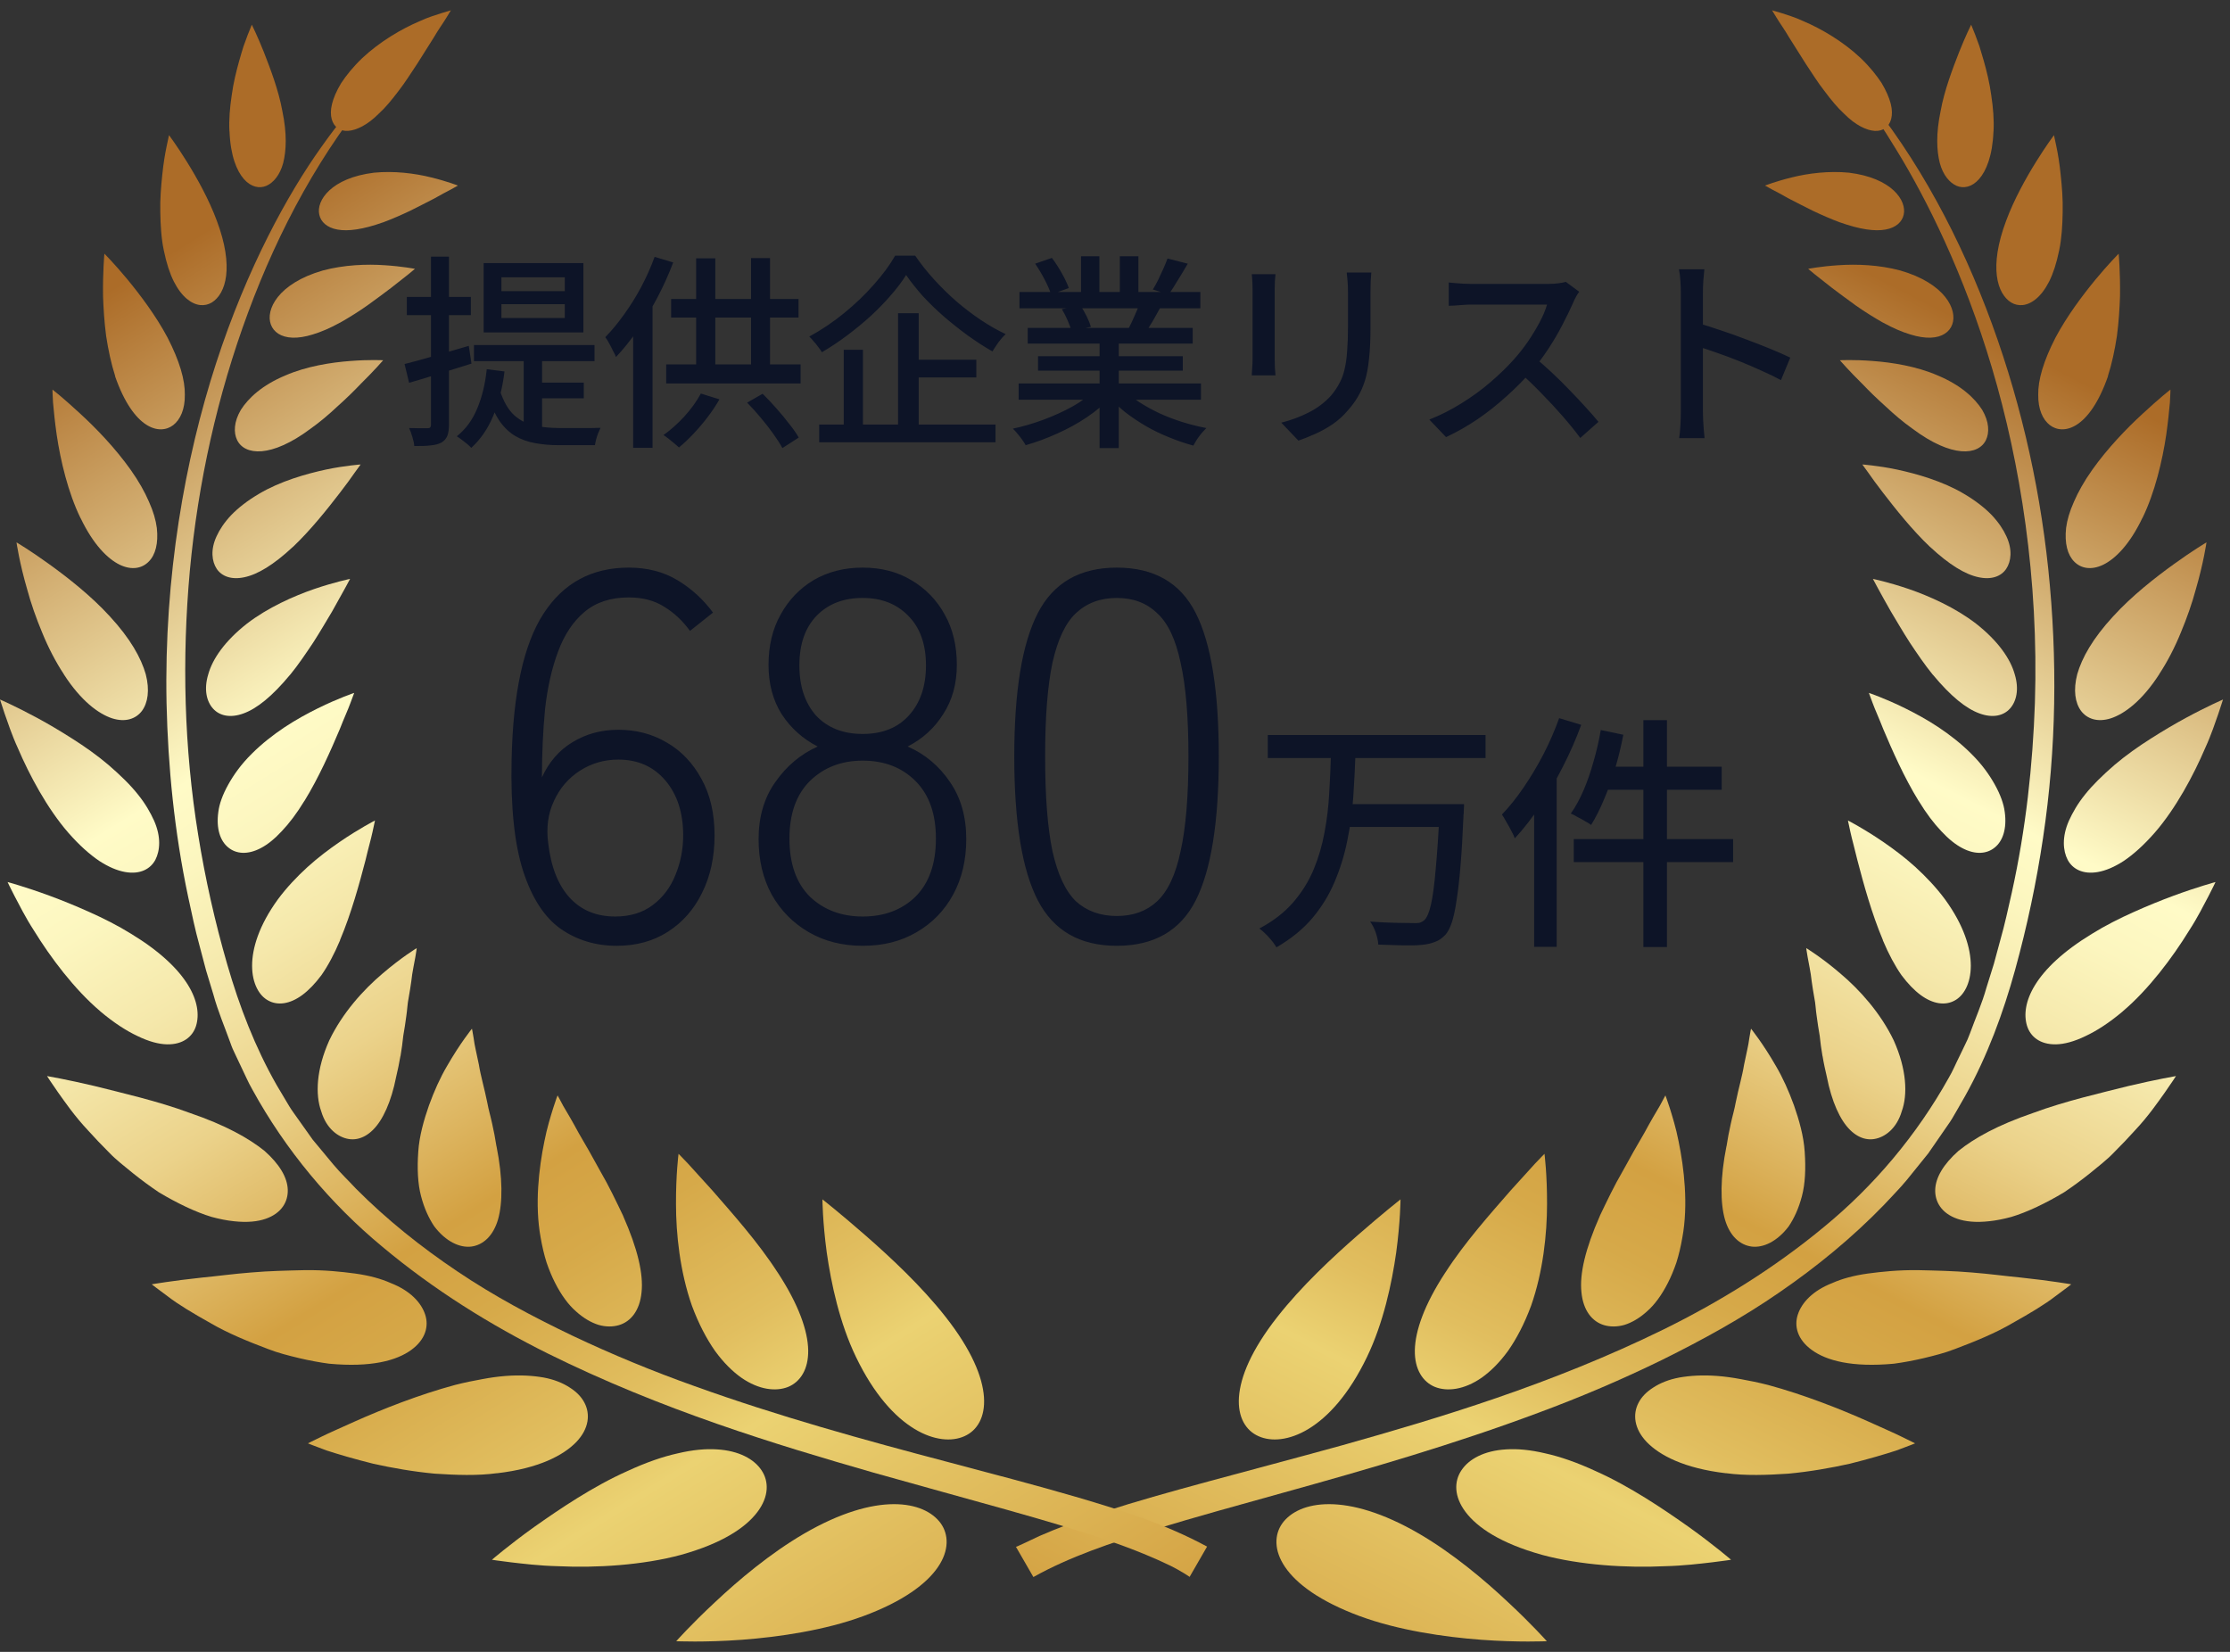 <svg width="162" height="120" viewBox="0 0 162 120" fill="none" xmlns="http://www.w3.org/2000/svg">
<rect x="0" y="0" width="162" height="120" fill="#333333" stroke="none"/>
<path d="M36.425 22.095V23.1H41.03V22.095H36.425ZM36.425 20.145V21.15H41.03V20.145H36.425ZM35.135 19.11H42.38V24.15H35.135V19.11ZM34.43 25.065H43.19V26.235H34.43V25.065ZM38.045 25.665H39.38V31.785L38.045 31.23V25.665ZM36.32 28.38C36.58 29.17 36.92 29.76 37.34 30.15C37.76 30.53 38.25 30.785 38.81 30.915C39.38 31.035 39.995 31.095 40.655 31.095C40.765 31.095 40.95 31.095 41.21 31.095C41.47 31.095 41.76 31.095 42.08 31.095C42.4 31.095 42.7 31.095 42.98 31.095C43.27 31.085 43.485 31.08 43.625 31.08C43.575 31.18 43.52 31.305 43.46 31.455C43.4 31.605 43.35 31.755 43.31 31.905C43.27 32.065 43.24 32.21 43.22 32.34H42.605H40.595C39.975 32.34 39.4 32.29 38.87 32.19C38.35 32.1 37.875 31.93 37.445 31.68C37.015 31.43 36.63 31.065 36.29 30.585C35.96 30.095 35.68 29.465 35.45 28.695L36.32 28.38ZM39.005 27.795H42.41V28.935H39.005V27.795ZM35.36 26.82L36.65 26.985C36.5 28.205 36.225 29.285 35.825 30.225C35.435 31.155 34.905 31.925 34.235 32.535C34.165 32.455 34.065 32.36 33.935 32.25C33.805 32.15 33.67 32.045 33.53 31.935C33.4 31.835 33.285 31.755 33.185 31.695C33.835 31.175 34.33 30.5 34.67 29.67C35.02 28.84 35.25 27.89 35.36 26.82ZM29.39 26.445C29.99 26.295 30.705 26.1 31.535 25.86C32.365 25.62 33.205 25.375 34.055 25.125L34.25 26.415C33.48 26.655 32.695 26.9 31.895 27.15C31.105 27.4 30.38 27.62 29.72 27.81L29.39 26.445ZM29.555 21.57H34.205V22.89H29.555V21.57ZM31.31 18.645H32.615V30.84C32.615 31.19 32.575 31.465 32.495 31.665C32.415 31.865 32.275 32.025 32.075 32.145C31.875 32.255 31.615 32.325 31.295 32.355C30.975 32.395 30.575 32.41 30.095 32.4C30.085 32.23 30.04 32.015 29.96 31.755C29.89 31.505 29.81 31.285 29.72 31.095C30.02 31.105 30.295 31.11 30.545 31.11C30.795 31.11 30.965 31.11 31.055 31.11C31.155 31.11 31.22 31.09 31.25 31.05C31.29 31.01 31.31 30.94 31.31 30.84V18.645ZM47.555 18.66L48.905 19.065C48.585 19.915 48.205 20.76 47.765 21.6C47.325 22.44 46.845 23.23 46.325 23.97C45.815 24.71 45.29 25.365 44.75 25.935C44.71 25.825 44.64 25.68 44.54 25.5C44.45 25.31 44.355 25.125 44.255 24.945C44.155 24.755 44.06 24.605 43.97 24.495C44.44 24.015 44.895 23.465 45.335 22.845C45.785 22.225 46.2 21.56 46.58 20.85C46.96 20.13 47.285 19.4 47.555 18.66ZM45.995 22.665L47.39 21.285L47.405 21.3V32.535H45.995V22.665ZM48.755 21.72H58.01V23.07H48.755V21.72ZM48.395 26.475H58.16V27.855H48.395V26.475ZM50.57 18.765H51.965V27.195H50.57V18.765ZM54.56 18.75H55.94V27.21H54.56V18.75ZM50.915 28.59L52.265 29.01C52.015 29.45 51.725 29.885 51.395 30.315C51.075 30.735 50.735 31.135 50.375 31.515C50.015 31.895 49.665 32.225 49.325 32.505C49.235 32.425 49.12 32.325 48.98 32.205C48.85 32.095 48.715 31.985 48.575 31.875C48.435 31.765 48.31 31.675 48.2 31.605C48.72 31.235 49.225 30.785 49.715 30.255C50.205 29.715 50.605 29.16 50.915 28.59ZM54.275 29.25L55.4 28.605C55.74 28.935 56.075 29.29 56.405 29.67C56.745 30.05 57.055 30.425 57.335 30.795C57.625 31.155 57.855 31.485 58.025 31.785L56.84 32.55C56.67 32.24 56.445 31.89 56.165 31.5C55.895 31.12 55.595 30.735 55.265 30.345C54.935 29.945 54.605 29.58 54.275 29.25ZM65.825 19.98C65.525 20.46 65.155 20.95 64.715 21.45C64.285 21.95 63.8 22.45 63.26 22.95C62.72 23.44 62.15 23.91 61.55 24.36C60.95 24.81 60.335 25.22 59.705 25.59C59.645 25.48 59.56 25.355 59.45 25.215C59.35 25.075 59.24 24.94 59.12 24.81C59.01 24.67 58.9 24.55 58.79 24.45C59.67 23.97 60.51 23.405 61.31 22.755C62.12 22.095 62.845 21.4 63.485 20.67C64.135 19.94 64.65 19.24 65.03 18.57H66.485C66.885 19.16 67.34 19.735 67.85 20.295C68.36 20.855 68.9 21.385 69.47 21.885C70.04 22.375 70.63 22.825 71.24 23.235C71.85 23.645 72.455 23.99 73.055 24.27C72.875 24.44 72.7 24.64 72.53 24.87C72.37 25.1 72.225 25.32 72.095 25.53C71.505 25.19 70.91 24.805 70.31 24.375C69.71 23.935 69.13 23.475 68.57 22.995C68.01 22.505 67.495 22.005 67.025 21.495C66.565 20.975 66.165 20.47 65.825 19.98ZM65.93 26.13H70.925V27.42H65.93V26.13ZM59.51 30.84H72.32V32.13H59.51V30.84ZM65.24 22.755H66.74V31.53H65.24V22.755ZM61.295 25.41H62.69V31.485H61.295V25.41ZM74 27.855H87.245V29.04H74V27.855ZM74.06 21.21H87.2V22.395H74.06V21.21ZM74.66 23.82H86.645V24.96H74.66V23.82ZM75.41 25.875H85.925V26.925H75.41V25.875ZM79.88 24.375H81.275V32.55H79.88V24.375ZM78.53 18.615H79.865V21.765H78.53V18.615ZM81.35 18.615H82.7V21.69H81.35V18.615ZM79.52 28.35L80.66 28.875C80.19 29.385 79.62 29.865 78.95 30.315C78.28 30.765 77.56 31.16 76.79 31.5C76.02 31.85 75.26 32.13 74.51 32.34C74.44 32.21 74.35 32.07 74.24 31.92C74.14 31.78 74.03 31.64 73.91 31.5C73.8 31.36 73.69 31.24 73.58 31.14C74.33 30.98 75.08 30.76 75.83 30.48C76.58 30.2 77.28 29.88 77.93 29.52C78.58 29.15 79.11 28.76 79.52 28.35ZM81.635 28.32C81.955 28.63 82.335 28.93 82.775 29.22C83.225 29.51 83.715 29.78 84.245 30.03C84.775 30.27 85.325 30.48 85.895 30.66C86.475 30.84 87.055 30.985 87.635 31.095C87.535 31.195 87.42 31.32 87.29 31.47C87.17 31.62 87.055 31.775 86.945 31.935C86.845 32.095 86.76 32.24 86.69 32.37C86.1 32.21 85.515 32.01 84.935 31.77C84.355 31.54 83.795 31.27 83.255 30.96C82.725 30.65 82.225 30.315 81.755 29.955C81.295 29.585 80.89 29.19 80.54 28.77L81.635 28.32ZM84.815 18.78L86.285 19.155C86.055 19.555 85.815 19.955 85.565 20.355C85.325 20.755 85.105 21.1 84.905 21.39L83.75 21.03C83.88 20.82 84.01 20.585 84.14 20.325C84.27 20.055 84.395 19.785 84.515 19.515C84.635 19.245 84.735 19 84.815 18.78ZM82.82 21.96L84.305 22.32C84.115 22.67 83.925 23.01 83.735 23.34C83.545 23.66 83.365 23.935 83.195 24.165L82.01 23.82C82.15 23.55 82.295 23.24 82.445 22.89C82.605 22.54 82.73 22.23 82.82 21.96ZM75.2 19.155L76.415 18.735C76.665 19.065 76.905 19.435 77.135 19.845C77.365 20.255 77.535 20.615 77.645 20.925L76.355 21.39C76.265 21.09 76.11 20.73 75.89 20.31C75.67 19.89 75.44 19.505 75.2 19.155ZM77.135 22.455L78.5 22.215C78.66 22.445 78.81 22.705 78.95 22.995C79.09 23.285 79.19 23.535 79.25 23.745L77.825 24.015C77.775 23.805 77.685 23.555 77.555 23.265C77.425 22.965 77.285 22.695 77.135 22.455ZM99.62 19.8C99.61 19.99 99.595 20.2 99.575 20.43C99.565 20.66 99.56 20.91 99.56 21.18C99.56 21.41 99.56 21.695 99.56 22.035C99.56 22.365 99.56 22.7 99.56 23.04C99.56 23.37 99.56 23.64 99.56 23.85C99.56 24.7 99.525 25.435 99.455 26.055C99.395 26.675 99.295 27.21 99.155 27.66C99.015 28.1 98.84 28.495 98.63 28.845C98.43 29.185 98.19 29.51 97.91 29.82C97.59 30.2 97.22 30.535 96.8 30.825C96.38 31.105 95.955 31.34 95.525 31.53C95.095 31.72 94.695 31.88 94.325 32.01L93.08 30.705C93.79 30.525 94.45 30.28 95.06 29.97C95.68 29.66 96.22 29.255 96.68 28.755C96.94 28.445 97.15 28.135 97.31 27.825C97.48 27.515 97.605 27.17 97.685 26.79C97.775 26.41 97.835 25.975 97.865 25.485C97.905 24.995 97.925 24.42 97.925 23.76C97.925 23.54 97.925 23.265 97.925 22.935C97.925 22.605 97.925 22.28 97.925 21.96C97.925 21.64 97.925 21.38 97.925 21.18C97.925 20.91 97.915 20.66 97.895 20.43C97.875 20.2 97.855 19.99 97.835 19.8H99.62ZM92.66 19.92C92.65 20.07 92.635 20.24 92.615 20.43C92.605 20.62 92.6 20.82 92.6 21.03C92.6 21.12 92.6 21.29 92.6 21.54C92.6 21.78 92.6 22.07 92.6 22.41C92.6 22.75 92.6 23.105 92.6 23.475C92.6 23.845 92.6 24.205 92.6 24.555C92.6 24.905 92.6 25.215 92.6 25.485C92.6 25.745 92.6 25.935 92.6 26.055C92.6 26.245 92.605 26.46 92.615 26.7C92.635 26.93 92.65 27.12 92.66 27.27H90.935C90.945 27.15 90.955 26.975 90.965 26.745C90.985 26.505 90.995 26.275 90.995 26.055C90.995 25.935 90.995 25.74 90.995 25.47C90.995 25.2 90.995 24.895 90.995 24.555C90.995 24.205 90.995 23.845 90.995 23.475C90.995 23.095 90.995 22.74 90.995 22.41C90.995 22.07 90.995 21.78 90.995 21.54C90.995 21.29 90.995 21.12 90.995 21.03C90.995 20.89 90.99 20.71 90.98 20.49C90.97 20.26 90.955 20.07 90.935 19.92H92.66ZM114.725 21.195C114.665 21.265 114.59 21.38 114.5 21.54C114.41 21.7 114.34 21.845 114.29 21.975C114.08 22.455 113.82 22.99 113.51 23.58C113.21 24.17 112.865 24.76 112.475 25.35C112.095 25.93 111.695 26.46 111.275 26.94C110.725 27.57 110.115 28.185 109.445 28.785C108.785 29.385 108.085 29.94 107.345 30.45C106.605 30.95 105.84 31.385 105.05 31.755L103.835 30.48C104.645 30.16 105.425 29.765 106.175 29.295C106.935 28.825 107.64 28.31 108.29 27.75C108.94 27.19 109.51 26.635 110 26.085C110.34 25.705 110.67 25.285 110.99 24.825C111.31 24.355 111.595 23.885 111.845 23.415C112.095 22.945 112.275 22.515 112.385 22.125C112.295 22.125 112.11 22.125 111.83 22.125C111.55 22.125 111.215 22.125 110.825 22.125C110.445 22.125 110.045 22.125 109.625 22.125C109.215 22.125 108.815 22.125 108.425 22.125C108.045 22.125 107.715 22.125 107.435 22.125C107.155 22.125 106.97 22.125 106.88 22.125C106.69 22.125 106.48 22.135 106.25 22.155C106.03 22.165 105.825 22.18 105.635 22.2C105.455 22.21 105.325 22.215 105.245 22.215V20.52C105.345 20.53 105.495 20.545 105.695 20.565C105.895 20.575 106.105 20.59 106.325 20.61C106.545 20.62 106.73 20.625 106.88 20.625C106.99 20.625 107.185 20.625 107.465 20.625C107.755 20.625 108.09 20.625 108.47 20.625C108.86 20.625 109.265 20.625 109.685 20.625C110.105 20.625 110.505 20.625 110.885 20.625C111.265 20.625 111.595 20.625 111.875 20.625C112.155 20.625 112.345 20.625 112.445 20.625C112.725 20.625 112.98 20.61 113.21 20.58C113.44 20.55 113.62 20.515 113.75 20.475L114.725 21.195ZM111.47 25.95C111.87 26.28 112.29 26.65 112.73 27.06C113.17 27.47 113.6 27.895 114.02 28.335C114.44 28.765 114.83 29.18 115.19 29.58C115.56 29.98 115.87 30.335 116.12 30.645L114.8 31.815C114.43 31.315 114.005 30.79 113.525 30.24C113.045 29.69 112.535 29.14 111.995 28.59C111.455 28.03 110.915 27.51 110.375 27.03L111.47 25.95ZM122.105 29.91C122.105 29.75 122.105 29.46 122.105 29.04C122.105 28.61 122.105 28.105 122.105 27.525C122.105 26.935 122.105 26.325 122.105 25.695C122.105 25.055 122.105 24.435 122.105 23.835C122.105 23.235 122.105 22.705 122.105 22.245C122.105 21.785 122.105 21.45 122.105 21.24C122.105 21 122.095 20.725 122.075 20.415C122.055 20.095 122.02 19.81 121.97 19.56H123.815C123.795 19.8 123.77 20.075 123.74 20.385C123.72 20.695 123.71 20.98 123.71 21.24C123.71 21.58 123.71 22.01 123.71 22.53C123.71 23.04 123.71 23.595 123.71 24.195C123.71 24.795 123.71 25.4 123.71 26.01C123.71 26.62 123.71 27.195 123.71 27.735C123.71 28.265 123.71 28.725 123.71 29.115C123.71 29.505 123.71 29.77 123.71 29.91C123.71 30.07 123.715 30.265 123.725 30.495C123.735 30.725 123.75 30.96 123.77 31.2C123.79 31.43 123.81 31.64 123.83 31.83H121.985C122.025 31.57 122.055 31.26 122.075 30.9C122.095 30.53 122.105 30.2 122.105 29.91ZM123.365 23.475C123.855 23.615 124.405 23.79 125.015 24C125.625 24.2 126.24 24.42 126.86 24.66C127.48 24.89 128.07 25.12 128.63 25.35C129.19 25.58 129.665 25.79 130.055 25.98L129.38 27.615C128.96 27.385 128.485 27.155 127.955 26.925C127.435 26.685 126.9 26.455 126.35 26.235C125.8 26.015 125.265 25.815 124.745 25.635C124.235 25.455 123.775 25.3 123.365 25.17V23.475Z" fill="#0D1427"/>
<path d="M44.804 68.708C43.259 68.708 41.891 68.29 40.7 67.454C39.535 66.618 38.635 65.225 38.002 63.274C37.369 61.298 37.09 58.6 37.166 55.18C37.267 50.341 38.04 46.807 39.484 44.578C40.928 42.349 42.993 41.234 45.678 41.234C47.021 41.234 48.199 41.538 49.212 42.146C50.225 42.754 51.087 43.539 51.796 44.502L50.124 45.832C49.592 45.097 48.971 44.515 48.262 44.084C47.553 43.628 46.691 43.4 45.678 43.4C44.361 43.4 43.284 43.755 42.448 44.464C41.637 45.148 41.004 46.098 40.548 47.314C40.092 48.53 39.775 49.923 39.598 51.494C39.446 53.065 39.37 54.724 39.37 56.472C39.877 55.357 40.611 54.509 41.574 53.926C42.562 53.318 43.677 53.014 44.918 53.014C46.21 53.014 47.375 53.318 48.414 53.926C49.478 54.534 50.327 55.421 50.96 56.586C51.593 57.726 51.91 59.094 51.91 60.69C51.91 62.261 51.606 63.654 50.998 64.87C50.415 66.061 49.592 66.998 48.528 67.682C47.464 68.366 46.223 68.708 44.804 68.708ZM44.69 66.58C45.779 66.58 46.691 66.301 47.426 65.744C48.161 65.187 48.705 64.465 49.06 63.578C49.44 62.666 49.63 61.703 49.63 60.69C49.63 59.043 49.199 57.713 48.338 56.7C47.477 55.687 46.337 55.18 44.918 55.18C43.905 55.18 42.98 55.446 42.144 55.978C41.308 56.51 40.675 57.245 40.244 58.182C39.813 59.094 39.674 60.12 39.826 61.26C40.029 62.983 40.548 64.3 41.384 65.212C42.22 66.124 43.322 66.58 44.69 66.58ZM62.67 68.708C61.201 68.708 59.896 68.379 58.756 67.72C57.616 67.061 56.717 66.149 56.058 64.984C55.425 63.819 55.108 62.476 55.108 60.956C55.108 59.335 55.514 57.954 56.324 56.814C57.135 55.649 58.161 54.787 59.402 54.23C58.313 53.673 57.439 52.887 56.78 51.874C56.147 50.861 55.83 49.67 55.83 48.302C55.83 46.909 56.122 45.693 56.704 44.654C57.287 43.59 58.085 42.754 59.098 42.146C60.137 41.538 61.328 41.234 62.67 41.234C64.013 41.234 65.191 41.538 66.204 42.146C67.243 42.754 68.054 43.59 68.636 44.654C69.219 45.693 69.51 46.909 69.51 48.302C69.51 49.67 69.181 50.861 68.522 51.874C67.889 52.887 67.028 53.673 65.938 54.23C67.205 54.787 68.231 55.649 69.016 56.814C69.802 57.954 70.194 59.335 70.194 60.956C70.194 62.476 69.878 63.819 69.244 64.984C68.611 66.149 67.724 67.061 66.584 67.72C65.47 68.379 64.165 68.708 62.67 68.708ZM62.67 66.58C64.241 66.58 65.52 66.099 66.508 65.136C67.496 64.148 67.99 62.742 67.99 60.918C67.99 59.119 67.496 57.726 66.508 56.738C65.52 55.75 64.241 55.256 62.67 55.256C61.125 55.256 59.846 55.75 58.832 56.738C57.844 57.726 57.35 59.119 57.35 60.918C57.35 62.742 57.844 64.148 58.832 65.136C59.846 66.099 61.125 66.58 62.67 66.58ZM62.67 53.318C64.089 53.318 65.204 52.875 66.014 51.988C66.85 51.076 67.268 49.86 67.268 48.34C67.268 46.795 66.838 45.591 65.976 44.73C65.14 43.869 64.038 43.438 62.67 43.438C61.277 43.438 60.162 43.869 59.326 44.73C58.49 45.591 58.072 46.795 58.072 48.34C58.072 49.86 58.478 51.076 59.288 51.988C60.124 52.875 61.252 53.318 62.67 53.318ZM81.13 68.708C78.445 68.708 76.532 67.606 75.392 65.402C74.252 63.198 73.682 59.715 73.682 54.952C73.682 50.215 74.252 46.744 75.392 44.54C76.532 42.336 78.445 41.234 81.13 41.234C83.841 41.234 85.754 42.336 86.868 44.54C87.983 46.744 88.54 50.215 88.54 54.952C88.54 59.715 87.983 63.198 86.868 65.402C85.754 67.606 83.841 68.708 81.13 68.708ZM81.13 66.542C82.321 66.542 83.296 66.187 84.056 65.478C84.842 64.743 85.412 63.527 85.766 61.83C86.146 60.133 86.336 57.84 86.336 54.952C86.336 52.089 86.146 49.822 85.766 48.15C85.412 46.453 84.842 45.249 84.056 44.54C83.296 43.805 82.321 43.438 81.13 43.438C79.94 43.438 78.952 43.805 78.166 44.54C77.406 45.249 76.836 46.453 76.456 48.15C76.102 49.822 75.924 52.089 75.924 54.952C75.924 57.84 76.102 60.133 76.456 61.83C76.836 63.527 77.406 64.743 78.166 65.478C78.952 66.187 79.94 66.542 81.13 66.542Z" fill="#0D1427"/>
<path d="M92.098 53.394H107.92V55.068H92.098V53.394ZM97.786 58.416H105.184V60.072H97.786V58.416ZM104.59 58.416H106.354C106.354 58.416 106.354 58.47 106.354 58.578C106.354 58.674 106.348 58.788 106.336 58.92C106.336 59.04 106.33 59.136 106.318 59.208C106.258 60.648 106.186 61.872 106.102 62.88C106.018 63.888 105.922 64.728 105.814 65.4C105.718 66.072 105.604 66.606 105.472 67.002C105.34 67.398 105.19 67.692 105.022 67.884C104.782 68.148 104.524 68.328 104.248 68.424C103.984 68.532 103.666 68.604 103.294 68.64C102.958 68.676 102.496 68.688 101.908 68.676C101.332 68.664 100.738 68.646 100.126 68.622C100.114 68.37 100.054 68.082 99.946 67.758C99.838 67.446 99.7 67.176 99.532 66.948C100.18 66.996 100.792 67.026 101.368 67.038C101.944 67.05 102.358 67.056 102.61 67.056C102.826 67.068 102.994 67.062 103.114 67.038C103.246 67.002 103.366 66.936 103.474 66.84C103.666 66.66 103.828 66.276 103.96 65.688C104.092 65.088 104.206 64.224 104.302 63.096C104.41 61.956 104.506 60.498 104.59 58.722V58.416ZM96.688 54.78H98.47C98.434 55.8 98.38 56.844 98.308 57.912C98.236 58.968 98.092 60.018 97.876 61.062C97.672 62.094 97.366 63.09 96.958 64.05C96.562 64.998 96.022 65.88 95.338 66.696C94.654 67.5 93.784 68.208 92.728 68.82C92.596 68.592 92.41 68.346 92.17 68.082C91.942 67.83 91.714 67.62 91.486 67.452C92.482 66.924 93.298 66.294 93.934 65.562C94.57 64.83 95.068 64.032 95.428 63.168C95.788 62.304 96.052 61.404 96.22 60.468C96.4 59.52 96.514 58.566 96.562 57.606C96.622 56.646 96.664 55.704 96.688 54.78ZM119.386 52.314H121.096V68.802H119.386V52.314ZM116.29 53.034L117.928 53.376C117.772 54.192 117.574 55.008 117.334 55.824C117.094 56.628 116.824 57.378 116.524 58.074C116.236 58.77 115.924 59.388 115.588 59.928C115.48 59.844 115.336 59.754 115.156 59.658C114.976 59.55 114.79 59.448 114.598 59.352C114.418 59.244 114.256 59.16 114.112 59.1C114.46 58.608 114.772 58.038 115.048 57.39C115.324 56.742 115.564 56.046 115.768 55.302C115.984 54.558 116.158 53.802 116.29 53.034ZM116.704 55.698H125.074V57.372H116.272L116.704 55.698ZM114.328 60.954H125.902V62.628H114.328V60.954ZM113.266 52.17L114.868 52.656C114.496 53.676 114.052 54.69 113.536 55.698C113.032 56.694 112.48 57.642 111.88 58.542C111.292 59.43 110.68 60.216 110.044 60.9C109.996 60.756 109.912 60.576 109.792 60.36C109.684 60.144 109.564 59.928 109.432 59.712C109.312 59.484 109.204 59.304 109.108 59.172C109.66 58.596 110.188 57.936 110.692 57.192C111.208 56.436 111.688 55.632 112.132 54.78C112.576 53.916 112.954 53.046 113.266 52.17ZM111.448 56.94L113.068 55.338L113.086 55.356V68.784H111.448V56.94Z" fill="#0D1427"/>
<g clip-path="url(#clip0_258_7176)">
<path d="M134.443 5.606C138.743 10.523 141.942 16.315 144.278 22.385C146.618 28.465 148.12 34.864 148.799 41.346C149.473 47.827 149.391 54.401 148.419 60.862C147.94 64.092 147.261 67.292 146.392 70.445C145.528 73.578 144.37 76.726 142.76 79.617L142.143 80.692C141.937 81.052 141.737 81.412 141.49 81.746L140.08 83.788L138.522 85.717C137.997 86.355 137.406 86.936 136.85 87.543C134.551 89.915 131.989 92.013 129.278 93.876C126.572 95.748 123.687 97.332 120.755 98.783C117.812 100.223 114.803 101.504 111.742 102.636C105.626 104.92 99.366 106.735 93.126 108.464C90.009 109.333 86.887 110.187 83.821 111.123C80.766 112.065 77.705 113.088 75.071 114.564L73.801 112.363C73.832 112.394 74.428 112.08 75.529 111.576C76.635 111.092 78.255 110.449 80.334 109.781C84.48 108.428 90.436 106.941 97.489 104.997C104.52 103.021 112.709 100.568 120.842 96.581C124.895 94.585 128.887 92.132 132.508 89.128C136.145 86.144 139.257 82.441 141.567 78.3C141.87 77.79 142.092 77.235 142.359 76.71L142.745 75.908C142.879 75.64 143.002 75.373 143.1 75.095C143.506 73.979 143.985 72.904 144.309 71.741L144.844 70.028L145.312 68.3C145.641 67.153 145.888 65.99 146.15 64.838C147.174 60.214 147.673 55.558 147.827 51.057C148.115 42.04 146.762 33.63 144.715 26.752C142.668 19.854 139.962 14.479 137.807 10.955C135.662 7.411 134.144 5.652 134.443 5.616V5.606Z" fill="url(#paint0_linear_258_7176)"/>
<path d="M135.173 4.222C135.836 4.855 136.32 5.472 136.685 6.022C137.024 6.588 137.24 7.097 137.354 7.535C137.575 8.409 137.349 9.031 136.952 9.309C136.546 9.597 135.939 9.592 135.178 9.191C134.797 8.99 134.386 8.687 133.954 8.25C133.501 7.833 133.038 7.283 132.529 6.598C132.045 5.986 131.618 5.282 131.176 4.628C130.749 3.954 130.342 3.301 129.982 2.735C129.638 2.144 129.298 1.681 129.082 1.321C128.861 0.961 128.732 0.75 128.732 0.75C128.732 0.75 128.969 0.817 129.37 0.935C129.766 1.069 130.363 1.233 130.996 1.532C132.307 2.082 133.918 3.034 135.167 4.217L135.173 4.222Z" fill="url(#paint1_linear_258_7176)"/>
<path d="M144.817 9.551C144.745 11.326 144.292 12.416 143.767 13.013C143.243 13.604 142.631 13.712 142.132 13.496C141.638 13.275 141.159 12.735 140.918 11.845C140.691 10.945 140.63 9.726 140.979 8.059C141.252 6.547 141.859 4.973 142.317 3.795C142.79 2.607 143.196 1.794 143.196 1.794C143.196 1.794 143.304 2.072 143.495 2.535C143.582 2.766 143.685 3.049 143.798 3.363C143.896 3.682 144.004 4.037 144.112 4.417C144.328 5.179 144.539 6.043 144.657 6.928C144.791 7.812 144.868 8.707 144.822 9.546L144.817 9.551Z" fill="url(#paint2_linear_258_7176)"/>
<path d="M149.587 18.198C149.397 19.134 149.15 19.869 148.867 20.44C148.574 21.017 148.25 21.428 147.92 21.706C147.267 22.256 146.604 22.277 146.099 21.973C145.086 21.34 144.469 19.417 145.739 16.032C146.892 12.925 149.212 9.818 149.212 9.818C149.212 9.818 149.278 10.122 149.386 10.636C149.494 11.145 149.618 11.865 149.7 12.699C149.788 13.527 149.87 14.463 149.844 15.42C149.829 16.372 149.772 17.323 149.587 18.203V18.198Z" fill="url(#paint3_linear_258_7176)"/>
<path d="M153.136 27.334C151.793 31.186 149.895 31.644 148.908 30.878C148.403 30.487 148.054 29.736 148.069 28.676C148.049 27.622 148.445 26.233 149.324 24.525C150.163 22.946 151.305 21.433 152.236 20.302C153.172 19.17 153.913 18.429 153.913 18.429C153.913 18.429 154.036 19.757 154.01 21.526C153.979 22.416 153.918 23.419 153.784 24.417C153.63 25.425 153.419 26.428 153.126 27.334H153.136Z" fill="url(#paint4_linear_258_7176)"/>
<path d="M155.638 37.622C154.702 39.581 153.653 40.605 152.784 41.027C151.904 41.449 151.158 41.284 150.685 40.8C150.201 40.317 149.97 39.473 150.093 38.352C150.165 37.791 150.345 37.159 150.664 36.449C150.968 35.744 151.395 34.972 151.997 34.124C153.108 32.56 154.491 31.12 155.659 30.05C156.24 29.515 156.734 29.078 157.094 28.774C157.454 28.471 157.675 28.301 157.675 28.301C157.675 28.301 157.67 28.651 157.634 29.237C157.583 29.823 157.501 30.652 157.367 31.588C157.089 33.465 156.539 35.785 155.644 37.622H155.638Z" fill="url(#paint5_linear_258_7176)"/>
<path d="M156.856 48.984C155.606 50.923 154.33 51.855 153.358 52.179C152.37 52.498 151.609 52.215 151.177 51.639C150.75 51.057 150.601 50.136 150.904 48.974C151.238 47.806 152.01 46.402 153.512 44.776C154.87 43.285 156.573 41.953 157.931 40.975C159.273 40.003 160.292 39.401 160.292 39.401C160.292 39.401 160.081 40.888 159.51 42.837C159.248 43.809 158.872 44.895 158.425 45.96C157.992 47.024 157.452 48.074 156.85 48.984H156.856Z" fill="url(#paint6_linear_258_7176)"/>
<path d="M156.545 60.476C155.727 61.412 154.971 62.076 154.287 62.539C153.587 62.996 152.954 63.249 152.409 63.346C151.319 63.542 150.562 63.13 150.207 62.462C149.863 61.793 149.781 60.795 150.3 59.617C150.568 59.031 150.928 58.388 151.473 57.714C152.013 57.035 152.743 56.32 153.618 55.563C154.436 54.869 155.341 54.231 156.241 53.66C157.136 53.089 158.001 52.58 158.782 52.158C160.336 51.315 161.493 50.816 161.493 50.816C161.493 50.816 161.37 51.196 161.159 51.834C160.933 52.467 160.65 53.357 160.197 54.344C159.348 56.33 158.062 58.727 156.545 60.476Z" fill="url(#paint7_linear_258_7176)"/>
<path d="M154.219 73.464C153.211 74.313 152.316 74.884 151.518 75.259C150.675 75.671 149.96 75.851 149.373 75.866C148.195 75.892 147.496 75.3 147.254 74.519C146.77 72.929 147.743 70.409 151.971 67.837C152.933 67.24 153.982 66.71 155.011 66.252C156.04 65.789 157.022 65.393 157.902 65.069C159.661 64.421 160.947 64.076 160.947 64.076C160.947 64.076 160.767 64.467 160.438 65.1C160.098 65.733 159.666 66.623 159.033 67.595C157.83 69.555 156.096 71.87 154.219 73.459V73.464Z" fill="url(#paint8_linear_258_7176)"/>
<path d="M148.003 87.662C147.319 87.981 146.702 88.228 146.12 88.402C145.529 88.562 144.994 88.665 144.505 88.716C143.538 88.824 142.777 88.742 142.195 88.541C141.033 88.14 140.555 87.291 140.585 86.422C140.616 85.542 141.177 84.581 142.273 83.608C143.43 82.677 145.107 81.736 147.71 80.846C150.019 79.987 152.679 79.385 154.633 78.891C156.629 78.418 158.075 78.171 158.075 78.171C158.075 78.171 157.787 78.624 157.277 79.349C156.763 80.069 156.074 81.078 155.102 82.111C154.628 82.636 154.119 83.176 153.579 83.711C153.059 84.262 152.416 84.745 151.82 85.239C151.208 85.728 150.58 86.191 149.952 86.612C149.294 87.008 148.641 87.358 147.998 87.662H148.003Z" fill="url(#paint9_linear_258_7176)"/>
<path d="M137.582 99.066C134.537 99.348 132.69 98.844 131.625 98.073C130.571 97.311 130.324 96.334 130.607 95.49C130.889 94.631 131.687 93.762 133.107 93.207C133.801 92.898 134.65 92.661 135.689 92.517C136.728 92.378 137.906 92.255 139.331 92.27C140.653 92.301 141.954 92.327 143.245 92.44C144.521 92.538 145.781 92.713 146.831 92.811C148.96 93.037 150.467 93.299 150.467 93.299C150.467 93.299 150.03 93.644 149.289 94.184C148.559 94.75 147.468 95.408 146.213 96.108C144.974 96.838 143.497 97.445 142.016 98.001C141.28 98.289 140.514 98.479 139.768 98.659C139.022 98.834 138.286 98.973 137.582 99.066Z" fill="url(#paint10_linear_258_7176)"/>
<path d="M125.378 107.023C122.343 106.668 120.563 105.722 119.627 104.755C118.696 103.778 118.603 102.723 119.035 101.9C119.251 101.483 119.611 101.108 120.11 100.794C120.604 100.47 121.232 100.213 122.003 100.069C122.78 99.935 123.685 99.873 124.755 99.956C125.29 99.997 125.866 100.074 126.484 100.192C127.096 100.3 127.749 100.434 128.454 100.614C131.041 101.314 133.665 102.348 135.707 103.258C136.725 103.721 137.574 104.086 138.176 104.385C138.778 104.673 139.122 104.853 139.122 104.853C139.122 104.853 138.618 105.058 137.775 105.367C136.926 105.645 135.738 105.995 134.375 106.334C133.006 106.638 131.468 106.91 129.915 107.054C128.361 107.157 126.803 107.214 125.378 107.018V107.023Z" fill="url(#paint11_linear_258_7176)"/>
<path d="M112.01 112.949C109.031 112.121 107.324 110.974 106.47 109.842C105.621 108.716 105.626 107.615 106.166 106.812C106.701 106 107.807 105.382 109.422 105.29C110.23 105.238 111.171 105.321 112.251 105.578C113.327 105.814 114.54 106.231 115.898 106.859C118.398 107.97 120.837 109.621 122.683 110.927C124.53 112.249 125.754 113.309 125.754 113.309C125.754 113.309 125.24 113.391 124.381 113.494C123.522 113.592 122.313 113.746 120.945 113.777C118.193 113.911 114.798 113.705 112.005 112.949H112.01Z" fill="url(#paint12_linear_258_7176)"/>
<path d="M98.796 117.409C92.963 115.254 92.001 112.285 93.153 110.665C94.336 109.024 97.787 108.335 103.091 111.416C105.534 112.841 107.844 114.78 109.552 116.39C111.265 117.98 112.371 119.225 112.371 119.225C112.371 119.225 110.318 119.322 107.607 119.122C104.896 118.921 101.537 118.422 98.801 117.409H98.796Z" fill="url(#paint13_linear_258_7176)"/>
<path d="M133.675 16.156C135.116 16.67 136.211 16.819 136.978 16.675C137.749 16.536 138.186 16.11 138.294 15.595C138.531 14.577 137.435 12.925 134.318 12.545C132.862 12.401 131.355 12.591 130.182 12.884C129.015 13.167 128.223 13.481 128.223 13.481C128.223 13.481 128.403 13.579 128.701 13.748C129.01 13.903 129.442 14.139 129.946 14.422C130.46 14.695 131.067 14.993 131.695 15.312C132.333 15.616 133.017 15.914 133.68 16.161L133.675 16.156Z" fill="url(#paint14_linear_258_7176)"/>
<path d="M136.801 23.439C137.526 23.84 138.185 24.118 138.766 24.293C139.337 24.473 139.836 24.545 140.253 24.53C141.096 24.499 141.626 24.113 141.821 23.573C142.218 22.518 141.317 20.59 138.041 19.648C136.508 19.237 134.862 19.175 133.555 19.267C132.259 19.35 131.354 19.53 131.354 19.53C131.354 19.53 131.528 19.674 131.827 19.921C132.135 20.163 132.567 20.502 133.066 20.898C133.576 21.294 134.183 21.726 134.805 22.184C135.438 22.632 136.132 23.064 136.801 23.444V23.439Z" fill="url(#paint15_linear_258_7176)"/>
<path d="M138.943 31.15C141.803 33.285 143.722 33.084 144.267 31.973C144.534 31.433 144.509 30.636 143.994 29.767C143.449 28.918 142.461 27.982 140.759 27.272C139.221 26.603 137.426 26.325 136.037 26.223C134.648 26.114 133.66 26.171 133.66 26.171C133.66 26.171 134.298 26.912 135.301 27.899C135.779 28.404 136.356 28.964 136.983 29.525C137.59 30.096 138.254 30.662 138.943 31.15Z" fill="url(#paint16_linear_258_7176)"/>
<path d="M140.214 39.73C141.613 41.037 142.775 41.731 143.732 41.932C144.679 42.138 145.378 41.865 145.743 41.325C146.098 40.79 146.212 39.936 145.754 38.954C145.533 38.465 145.183 37.94 144.689 37.416C144.18 36.891 143.511 36.366 142.673 35.873C141.135 34.957 139.252 34.422 137.817 34.113C137.097 33.959 136.459 33.871 136.006 33.815C135.558 33.758 135.291 33.743 135.291 33.743C135.291 33.743 135.45 33.959 135.713 34.324C135.97 34.694 136.34 35.209 136.798 35.8C137.709 36.984 138.917 38.506 140.214 39.736V39.73Z" fill="url(#paint17_linear_258_7176)"/>
<path d="M140.416 49.015C141.717 50.584 142.823 51.474 143.805 51.829C144.772 52.184 145.549 51.993 146.012 51.479C146.48 50.965 146.696 50.085 146.362 48.984C146.058 47.889 145.179 46.582 143.553 45.306C142.031 44.134 140.158 43.305 138.672 42.791C137.165 42.277 136.059 42.055 136.059 42.055C136.059 42.055 136.583 43.053 137.365 44.422C137.777 45.106 138.229 45.888 138.739 46.68C139.268 47.472 139.814 48.285 140.41 49.015H140.416Z" fill="url(#paint18_linear_258_7176)"/>
<path d="M139.387 58.187C139.937 59.092 140.493 59.822 141.033 60.388C141.558 60.954 142.062 61.355 142.545 61.607C143.507 62.117 144.351 62.034 144.917 61.561C145.498 61.093 145.801 60.188 145.637 58.994C145.565 58.398 145.318 57.724 144.922 57.009C144.521 56.288 143.986 55.527 143.193 54.745C142.473 54.025 141.655 53.387 140.832 52.837C140.004 52.286 139.15 51.824 138.399 51.453C136.897 50.712 135.766 50.337 135.766 50.337C135.766 50.337 135.869 50.615 136.043 51.083C136.213 51.551 136.517 52.209 136.815 52.976C137.463 54.509 138.332 56.484 139.382 58.187H139.387Z" fill="url(#paint19_linear_258_7176)"/>
<path d="M136.775 68.294C137.207 69.323 137.67 70.177 138.138 70.846C138.596 71.458 139.059 71.936 139.517 72.276C140.432 72.955 141.317 73.058 141.991 72.688C143.328 71.988 144.028 69.102 141.307 65.347C140.669 64.483 139.918 63.691 139.146 62.986C138.37 62.281 137.547 61.669 136.821 61.17C135.366 60.172 134.244 59.606 134.244 59.606C134.244 59.606 134.311 59.91 134.419 60.419C134.527 60.928 134.738 61.659 134.933 62.492C135.371 64.174 135.967 66.36 136.785 68.294H136.775Z" fill="url(#paint20_linear_258_7176)"/>
<path d="M132.4 76.715C132.487 77.245 132.601 77.749 132.709 78.212C132.796 78.67 132.904 79.097 133.022 79.488C133.259 80.275 133.552 80.928 133.881 81.437C134.54 82.456 135.373 82.872 136.155 82.744C136.932 82.62 137.786 81.983 138.156 80.727C138.593 79.524 138.516 77.682 137.57 75.578C136.618 73.593 135.106 71.911 133.691 70.717C132.318 69.539 131.217 68.876 131.217 68.876C131.217 68.876 131.243 69.118 131.32 69.539C131.387 69.961 131.541 70.589 131.613 71.299C131.664 71.659 131.726 72.06 131.803 72.487C131.896 72.924 131.901 73.341 131.973 73.809C132.035 74.272 132.107 74.755 132.194 75.249C132.246 75.727 132.307 76.221 132.395 76.715H132.4Z" fill="url(#paint21_linear_258_7176)"/>
<path d="M125.419 83.274C124.962 85.563 124.967 87.378 125.306 88.577C125.656 89.791 126.402 90.449 127.251 90.557C128.089 90.66 129.097 90.197 129.936 89.097C130.327 88.52 130.671 87.785 130.903 86.89C131.139 86 131.191 84.884 131.103 83.659C131.031 82.543 130.697 81.36 130.327 80.305C129.941 79.241 129.509 78.284 129.015 77.445C128.063 75.784 127.204 74.73 127.204 74.73C127.204 74.73 127.148 74.987 127.076 75.445C127.024 75.913 126.86 76.545 126.7 77.343C126.572 78.155 126.299 79.061 126.093 80.084C126.001 80.604 125.846 81.108 125.733 81.643C125.615 82.173 125.507 82.718 125.425 83.268L125.419 83.274Z" fill="url(#paint22_linear_258_7176)"/>
<path d="M116.217 88.346C115.167 90.717 114.741 92.548 114.885 93.88C115.013 95.213 115.672 96.015 116.536 96.267C116.968 96.391 117.472 96.401 118.007 96.247C118.537 96.082 119.097 95.763 119.643 95.269C120.198 94.786 120.713 94.086 121.165 93.196C121.392 92.754 121.597 92.26 121.783 91.72C121.957 91.17 122.102 90.558 122.215 89.904C122.657 87.507 122.343 84.858 121.942 82.909C121.752 81.931 121.484 81.082 121.304 80.501C121.114 79.915 120.985 79.575 120.985 79.575C120.985 79.575 120.831 79.848 120.579 80.331C120.301 80.799 119.9 81.473 119.452 82.307C118.974 83.119 118.424 84.081 117.863 85.115C117.271 86.123 116.731 87.26 116.212 88.346H116.217Z" fill="url(#paint23_linear_258_7176)"/>
<path d="M104.999 92.44C103.461 94.786 102.808 96.689 102.782 98.083C102.756 99.482 103.363 100.393 104.243 100.753C105.117 101.102 106.357 100.974 107.643 100.079C108.281 99.626 108.934 98.988 109.557 98.129C110.164 97.26 110.74 96.175 111.228 94.853C112.098 92.383 112.386 89.632 112.386 87.476C112.396 85.331 112.201 83.819 112.201 83.819C112.201 83.819 111.938 84.081 111.501 84.544C111.064 85.028 110.452 85.701 109.742 86.483C108.332 88.104 106.429 90.223 105.004 92.435L104.999 92.44Z" fill="url(#paint24_linear_258_7176)"/>
<path d="M92.787 95.676C89.026 100.46 89.582 103.52 91.429 104.333C93.239 105.151 96.691 104.004 99.299 98.592C100.497 96.113 101.11 93.227 101.428 90.99C101.732 88.742 101.742 87.126 101.742 87.126C101.742 87.126 100.431 88.16 98.63 89.734C96.83 91.308 94.541 93.433 92.787 95.676Z" fill="url(#paint25_linear_258_7176)"/>
<path d="M27.521 6.017C23.344 10.909 20.257 16.67 18.025 22.694C15.787 28.727 14.388 35.059 13.791 41.459C13.21 47.858 13.37 54.329 14.399 60.661C14.908 63.83 15.613 66.962 16.502 70.038C17.397 73.135 18.534 76.082 20.103 78.834L20.71 79.853C20.911 80.192 21.106 80.537 21.343 80.856L22.716 82.79L24.234 84.616C24.743 85.223 25.319 85.768 25.859 86.35C28.092 88.597 30.586 90.588 33.23 92.363C35.869 94.143 38.698 95.65 41.579 97.028C44.47 98.397 47.433 99.621 50.458 100.696C56.502 102.872 62.71 104.59 68.965 106.236C72.093 107.069 75.231 107.882 78.363 108.798C81.496 109.729 84.639 110.701 87.689 112.352L86.419 114.554C86.419 114.554 86.295 114.456 86.053 114.312C85.801 114.173 85.457 113.947 84.958 113.71C83.965 113.227 82.453 112.579 80.452 111.894C76.45 110.511 70.529 108.978 63.446 106.977C56.383 104.945 48.096 102.44 39.784 98.32C35.638 96.257 31.528 93.711 27.768 90.562C23.997 87.44 20.736 83.531 18.334 79.153C18.02 78.613 17.783 78.032 17.505 77.471L17.104 76.623C16.965 76.345 16.837 76.057 16.739 75.763C16.317 74.591 15.823 73.433 15.504 72.255L14.97 70.496L14.501 68.721C14.172 67.543 13.93 66.355 13.673 65.172C12.665 60.434 12.202 55.671 12.099 51.078C11.914 41.87 13.442 33.331 15.695 26.397C17.953 19.442 20.911 14.093 23.328 10.703C25.736 7.287 27.51 5.77 27.526 6.012L27.521 6.017Z" fill="url(#paint26_linear_258_7176)"/>
<path d="M28.959 6.598C28.455 7.267 27.997 7.818 27.545 8.229C27.118 8.661 26.706 8.97 26.321 9.176C25.554 9.582 24.942 9.602 24.536 9.314C24.14 9.037 23.903 8.43 24.119 7.555C24.227 7.118 24.438 6.614 24.782 6.043C25.148 5.487 25.642 4.865 26.315 4.222C27.571 3.039 29.181 2.087 30.492 1.537C31.125 1.238 31.722 1.074 32.118 0.94C32.519 0.822 32.756 0.75 32.756 0.75C32.756 0.75 32.627 0.961 32.406 1.321C32.19 1.681 31.85 2.144 31.506 2.735C31.151 3.301 30.739 3.949 30.312 4.628C29.87 5.282 29.443 5.981 28.959 6.598Z" fill="url(#paint27_linear_258_7176)"/>
<path d="M27.814 16.156C26.374 16.67 25.278 16.819 24.512 16.675C23.74 16.536 23.303 16.11 23.195 15.595C22.959 14.577 24.054 12.925 27.171 12.545C28.627 12.401 30.134 12.591 31.307 12.884C32.475 13.167 33.267 13.481 33.267 13.481C33.267 13.481 33.087 13.579 32.788 13.748C32.48 13.903 32.048 14.139 31.544 14.422C31.029 14.695 30.422 14.993 29.795 15.312C29.157 15.616 28.473 15.914 27.809 16.161L27.814 16.156Z" fill="url(#paint28_linear_258_7176)"/>
<path d="M24.698 23.439C23.972 23.84 23.314 24.118 22.733 24.293C22.162 24.473 21.663 24.545 21.246 24.53C20.402 24.499 19.873 24.113 19.677 23.573C19.281 22.518 20.181 20.59 23.458 19.648C24.991 19.237 26.637 19.175 27.943 19.267C29.24 19.35 30.145 19.53 30.145 19.53C30.145 19.53 29.97 19.674 29.672 19.921C29.363 20.163 28.931 20.502 28.432 20.898C27.923 21.294 27.316 21.726 26.693 22.184C26.061 22.632 25.366 23.064 24.698 23.444V23.439Z" fill="url(#paint29_linear_258_7176)"/>
<path d="M22.552 31.15C19.692 33.285 17.773 33.084 17.228 31.973C16.961 31.433 16.986 30.636 17.501 29.767C18.046 28.918 19.034 27.982 20.736 27.272C22.274 26.603 24.07 26.325 25.459 26.223C26.847 26.114 27.835 26.171 27.835 26.171C27.835 26.171 27.197 26.912 26.194 27.899C25.716 28.404 25.14 28.964 24.512 29.525C23.905 30.096 23.241 30.662 22.552 31.15Z" fill="url(#paint30_linear_258_7176)"/>
<path d="M21.275 39.73C19.876 41.037 18.713 41.731 17.756 41.932C16.81 42.138 16.11 41.865 15.745 41.325C15.39 40.79 15.277 39.936 15.735 38.954C15.956 38.465 16.306 37.94 16.8 37.416C17.309 36.891 17.978 36.366 18.816 35.873C20.354 34.957 22.237 34.422 23.672 34.113C24.392 33.959 25.03 33.871 25.483 33.815C25.93 33.758 26.198 33.743 26.198 33.743C26.198 33.743 26.038 33.959 25.776 34.324C25.519 34.694 25.148 35.209 24.691 35.8C23.78 36.984 22.571 38.506 21.275 39.736V39.73Z" fill="url(#paint31_linear_258_7176)"/>
<path d="M21.075 49.015C19.774 50.584 18.668 51.474 17.685 51.829C16.718 52.184 15.941 51.993 15.479 51.479C15.01 50.965 14.794 50.085 15.129 48.984C15.432 47.889 16.312 46.582 17.937 45.306C19.46 44.134 21.332 43.305 22.819 42.791C24.326 42.277 25.432 42.055 25.432 42.055C25.432 42.055 24.902 43.053 24.125 44.422C23.714 45.106 23.261 45.888 22.752 46.68C22.222 47.472 21.677 48.285 21.08 49.015H21.075Z" fill="url(#paint32_linear_258_7176)"/>
<path d="M22.109 58.187C21.558 59.092 21.003 59.822 20.463 60.388C19.938 60.954 19.434 61.355 18.951 61.607C17.988 62.117 17.145 62.034 16.579 61.561C15.998 61.093 15.694 60.188 15.859 58.994C15.931 58.398 16.178 57.724 16.574 57.009C16.975 56.288 17.51 55.527 18.302 54.745C19.023 54.025 19.84 53.387 20.663 52.837C21.492 52.286 22.346 51.824 23.096 51.453C24.599 50.712 25.73 50.337 25.73 50.337C25.73 50.337 25.627 50.615 25.452 51.083C25.283 51.551 24.979 52.209 24.681 52.976C24.033 54.509 23.163 56.484 22.114 58.187H22.109Z" fill="url(#paint33_linear_258_7176)"/>
<path d="M24.71 68.294C24.278 69.323 23.815 70.177 23.347 70.846C22.889 71.458 22.426 71.936 21.969 72.276C21.053 72.955 20.168 73.058 19.494 72.688C18.157 71.988 17.457 69.102 20.178 65.347C20.816 64.483 21.567 63.691 22.339 62.986C23.116 62.281 23.939 61.669 24.664 61.17C26.12 60.172 27.241 59.606 27.241 59.606C27.241 59.606 27.174 59.91 27.066 60.419C26.958 60.928 26.747 61.659 26.552 62.492C26.115 64.174 25.518 66.36 24.7 68.294H24.71Z" fill="url(#paint34_linear_258_7176)"/>
<path d="M29.09 76.715C29.003 77.245 28.89 77.749 28.782 78.212C28.694 78.67 28.586 79.097 28.468 79.488C28.231 80.275 27.938 80.928 27.609 81.437C26.951 82.456 26.117 82.872 25.335 82.744C24.558 82.62 23.705 81.983 23.334 80.727C22.897 79.524 22.974 77.682 23.921 75.578C24.872 73.593 26.385 71.911 27.799 70.717C29.173 69.539 30.273 68.876 30.273 68.876C30.273 68.876 30.248 69.118 30.171 69.539C30.104 69.961 29.949 70.589 29.877 71.299C29.826 71.659 29.764 72.06 29.687 72.487C29.595 72.924 29.589 73.341 29.517 73.809C29.456 74.272 29.384 74.755 29.296 75.249C29.245 75.727 29.183 76.221 29.096 76.715H29.09Z" fill="url(#paint35_linear_258_7176)"/>
<path d="M36.07 83.274C36.528 85.563 36.522 87.378 36.183 88.577C35.833 89.791 35.087 90.449 34.239 90.557C33.4 90.66 32.392 90.197 31.553 89.097C31.162 88.52 30.818 87.785 30.586 86.89C30.35 86 30.298 84.884 30.386 83.659C30.458 82.543 30.792 81.36 31.162 80.305C31.548 79.241 31.98 78.284 32.474 77.445C33.426 75.784 34.285 74.73 34.285 74.73C34.285 74.73 34.341 74.987 34.413 75.445C34.465 75.913 34.629 76.545 34.789 77.343C34.917 78.155 35.19 79.061 35.396 80.084C35.488 80.604 35.643 81.108 35.756 81.643C35.874 82.173 35.982 82.718 36.065 83.268L36.07 83.274Z" fill="url(#paint36_linear_258_7176)"/>
<path d="M45.274 88.346C46.323 90.717 46.75 92.548 46.606 93.88C46.477 95.213 45.819 96.015 44.955 96.267C44.523 96.391 44.019 96.401 43.484 96.247C42.954 96.082 42.393 95.763 41.848 95.269C41.292 94.786 40.778 94.086 40.325 93.196C40.099 92.754 39.893 92.26 39.708 91.72C39.533 91.17 39.389 90.558 39.276 89.904C38.834 87.507 39.147 84.858 39.548 82.909C39.739 81.931 40.006 81.082 40.186 80.501C40.371 79.915 40.505 79.575 40.505 79.575C40.505 79.575 40.66 79.848 40.912 80.331C41.189 80.799 41.591 81.473 42.038 82.307C42.517 83.119 43.067 84.081 43.628 85.115C44.219 86.123 44.759 87.26 45.279 88.346H45.274Z" fill="url(#paint37_linear_258_7176)"/>
<path d="M56.495 92.44C58.032 94.786 58.686 96.689 58.712 98.083C58.737 99.482 58.13 100.393 57.251 100.753C56.376 101.102 55.136 100.974 53.85 100.079C53.213 99.626 52.559 98.988 51.937 98.129C51.33 97.26 50.754 96.175 50.265 94.853C49.396 92.383 49.108 89.632 49.108 87.476C49.097 85.331 49.293 83.819 49.293 83.819C49.293 83.819 49.555 84.081 49.993 84.544C50.43 85.028 51.042 85.701 51.752 86.483C53.161 88.104 55.065 90.223 56.489 92.435L56.495 92.44Z" fill="url(#paint38_linear_258_7176)"/>
<path d="M68.702 95.676C72.462 100.46 71.901 103.52 70.06 104.333C68.254 105.151 64.797 104.004 62.19 98.592C60.991 96.113 60.379 93.227 60.06 90.99C59.756 88.742 59.746 87.126 59.746 87.126C59.746 87.126 61.058 88.16 62.858 89.734C64.659 91.308 66.948 93.433 68.702 95.676Z" fill="url(#paint39_linear_258_7176)"/>
<path d="M16.673 9.551C16.745 11.326 17.198 12.416 17.722 13.013C18.247 13.604 18.859 13.712 19.358 13.496C19.852 13.275 20.33 12.735 20.572 11.845C20.798 10.945 20.86 9.726 20.51 8.059C20.238 6.547 19.631 4.973 19.173 3.795C18.7 2.607 18.293 1.794 18.293 1.794C18.293 1.794 18.185 2.072 17.995 2.535C17.907 2.766 17.805 3.049 17.691 3.363C17.589 3.682 17.486 4.037 17.378 4.417C17.162 5.179 16.951 6.043 16.832 6.928C16.699 7.812 16.622 8.707 16.668 9.546L16.673 9.551Z" fill="url(#paint40_linear_258_7176)"/>
<path d="M11.903 18.198C12.093 19.134 12.34 19.869 12.623 20.44C12.916 21.017 13.24 21.428 13.569 21.706C14.223 22.256 14.886 22.277 15.39 21.973C16.404 21.34 17.021 19.417 15.75 16.032C14.598 12.925 12.278 9.818 12.278 9.818C12.278 9.818 12.211 10.122 12.103 10.636C11.995 11.145 11.872 11.865 11.789 12.699C11.702 13.527 11.62 14.463 11.645 15.42C11.661 16.372 11.717 17.323 11.903 18.203V18.198Z" fill="url(#paint41_linear_258_7176)"/>
<path d="M8.36 27.334C9.703 31.186 11.601 31.644 12.589 30.878C13.093 30.487 13.443 29.736 13.427 28.676C13.448 27.622 13.052 26.233 12.172 24.525C11.334 22.946 10.192 21.433 9.261 20.302C8.324 19.17 7.584 18.429 7.584 18.429C7.584 18.429 7.46 19.757 7.486 21.526C7.517 22.416 7.579 23.419 7.712 24.417C7.867 25.425 8.078 26.428 8.371 27.334H8.36Z" fill="url(#paint42_linear_258_7176)"/>
<path d="M5.848 37.622C6.784 39.581 7.833 40.605 8.702 41.027C9.582 41.449 10.328 41.284 10.801 40.8C11.29 40.317 11.516 39.473 11.393 38.352C11.321 37.791 11.141 37.159 10.822 36.449C10.518 35.744 10.091 34.972 9.489 34.124C8.378 32.56 6.995 31.12 5.827 30.05C5.246 29.515 4.752 29.078 4.392 28.774C4.032 28.471 3.811 28.301 3.811 28.301C3.811 28.301 3.816 28.651 3.852 29.237C3.903 29.823 3.985 30.652 4.119 31.588C4.397 33.465 4.947 35.785 5.842 37.622H5.848Z" fill="url(#paint43_linear_258_7176)"/>
<path d="M4.635 48.984C5.885 50.923 7.161 51.855 8.133 52.179C9.121 52.498 9.882 52.215 10.314 51.639C10.741 51.057 10.89 50.136 10.587 48.974C10.252 47.806 9.481 46.402 7.979 44.776C6.621 43.285 4.918 41.953 3.56 40.975C2.218 40.003 1.199 39.401 1.199 39.401C1.199 39.401 1.41 40.888 1.981 42.837C2.243 43.809 2.619 44.895 3.066 45.96C3.499 47.024 4.039 48.074 4.641 48.984H4.635Z" fill="url(#paint44_linear_258_7176)"/>
<path d="M4.948 60.476C5.766 61.412 6.523 62.076 7.207 62.539C7.906 62.996 8.539 63.249 9.084 63.346C10.175 63.542 10.931 63.13 11.286 62.462C11.63 61.793 11.713 60.795 11.193 59.617C10.926 59.031 10.566 58.388 10.02 57.714C9.485 57.035 8.75 56.32 7.875 55.563C7.057 54.869 6.152 54.231 5.252 53.66C4.357 53.089 3.493 52.58 2.711 52.158C1.157 51.315 0 50.816 0 50.816C0 50.816 0.123 51.196 0.334 51.834C0.561 52.467 0.844 53.357 1.296 54.344C2.145 56.33 3.431 58.727 4.948 60.476Z" fill="url(#paint45_linear_258_7176)"/>
<path d="M7.279 73.464C8.287 74.313 9.182 74.884 9.98 75.259C10.823 75.671 11.533 75.851 12.125 75.866C13.303 75.892 14.002 75.3 14.244 74.519C14.727 72.929 13.755 70.409 9.527 67.837C8.565 67.24 7.516 66.71 6.487 66.252C5.458 65.789 4.476 65.393 3.596 65.069C1.837 64.421 0.551 64.076 0.551 64.076C0.551 64.076 0.731 64.467 1.06 65.1C1.4 65.733 1.832 66.623 2.464 67.595C3.668 69.555 5.402 71.87 7.279 73.459V73.464Z" fill="url(#paint46_linear_258_7176)"/>
<path d="M13.488 87.662C14.172 87.981 14.789 88.228 15.37 88.402C15.962 88.562 16.497 88.665 16.986 88.716C17.953 88.824 18.714 88.742 19.295 88.541C20.458 88.14 20.936 87.291 20.905 86.422C20.875 85.542 20.314 84.581 19.218 83.608C18.056 82.677 16.384 81.736 13.781 80.846C11.471 79.987 8.812 79.385 6.857 78.891C4.861 78.418 3.416 78.171 3.416 78.171C3.416 78.171 3.704 78.624 4.213 79.349C4.728 80.069 5.417 81.078 6.389 82.111C6.862 82.636 7.372 83.176 7.912 83.711C8.431 84.262 9.074 84.745 9.671 85.239C10.283 85.728 10.911 86.191 11.538 86.612C12.197 87.008 12.85 87.358 13.493 87.662H13.488Z" fill="url(#paint47_linear_258_7176)"/>
<path d="M23.909 99.066C26.954 99.348 28.801 98.844 29.866 98.073C30.92 97.311 31.167 96.334 30.884 95.49C30.601 94.631 29.804 93.762 28.384 93.207C27.69 92.898 26.841 92.661 25.802 92.517C24.763 92.378 23.585 92.255 22.16 92.27C20.838 92.301 19.537 92.327 18.245 92.44C16.97 92.538 15.71 92.713 14.66 92.811C12.531 93.037 11.023 93.299 11.023 93.299C11.023 93.299 11.461 93.644 12.201 94.184C12.932 94.75 14.022 95.408 15.277 96.108C16.517 96.838 17.999 97.445 19.475 98.001C20.21 98.289 20.977 98.479 21.723 98.659C22.469 98.834 23.204 98.973 23.909 99.066Z" fill="url(#paint48_linear_258_7176)"/>
<path d="M36.116 107.023C39.151 106.668 40.93 105.722 41.867 104.755C42.798 103.778 42.89 102.723 42.458 101.9C42.242 101.483 41.882 101.108 41.383 100.794C40.889 100.47 40.262 100.213 39.49 100.069C38.713 99.935 37.808 99.873 36.738 99.956C36.203 99.997 35.627 100.074 35.01 100.192C34.398 100.3 33.744 100.434 33.04 100.614C30.452 101.314 27.829 102.348 25.787 103.258C24.768 103.721 23.919 104.086 23.318 104.385C22.716 104.673 22.371 104.853 22.371 104.853C22.371 104.853 22.875 105.058 23.719 105.367C24.568 105.645 25.756 105.995 27.119 106.334C28.487 106.638 30.025 106.91 31.579 107.054C33.132 107.157 34.691 107.214 36.116 107.018V107.023Z" fill="url(#paint49_linear_258_7176)"/>
<path d="M49.481 112.949C52.459 112.121 54.167 110.974 55.021 109.842C55.87 108.716 55.864 107.615 55.324 106.812C54.789 106 53.684 105.382 52.068 105.29C51.261 105.238 50.319 105.321 49.239 105.578C48.164 105.814 46.95 106.231 45.592 106.859C43.092 107.97 40.654 109.621 38.807 110.927C36.961 112.249 35.736 113.309 35.736 113.309C35.736 113.309 36.251 113.391 37.11 113.494C37.969 113.592 39.178 113.746 40.546 113.777C43.298 113.911 46.693 113.705 49.486 112.949H49.481Z" fill="url(#paint50_linear_258_7176)"/>
<path d="M62.7 117.409C68.533 115.254 69.495 112.285 68.343 110.665C67.16 109.024 63.708 108.335 58.405 111.416C55.961 112.841 53.652 114.78 51.944 116.39C50.231 117.98 49.125 119.225 49.125 119.225C49.125 119.225 51.177 119.322 53.888 119.122C56.599 118.921 59.958 118.422 62.695 117.409H62.7Z" fill="url(#paint51_linear_258_7176)"/>
</g>
<defs>
<linearGradient id="paint0_linear_258_7176" x1="93.096" y1="125.691" x2="149.391" y2="15.693" gradientUnits="userSpaceOnUse">
<stop stop-color="#D3A142"/>
<stop offset="0.21" stop-color="#EBD272"/>
<stop offset="0.26" stop-color="#E1BE5F"/>
<stop offset="0.34" stop-color="#D6A949"/>
<stop offset="0.39" stop-color="#D3A142"/>
<stop offset="0.43" stop-color="#DCB35D"/>
<stop offset="0.5" stop-color="#EBD28A"/>
<stop offset="0.57" stop-color="#F5E8AB"/>
<stop offset="0.63" stop-color="#FCF6BF"/>
<stop offset="0.67" stop-color="#FFFBC7"/>
<stop offset="0.92" stop-color="#AC6C28"/>
</linearGradient>
<linearGradient id="paint1_linear_258_7176" x1="75.709" y1="116.792" x2="132.004" y2="6.794" gradientUnits="userSpaceOnUse">
<stop stop-color="#D3A142"/>
<stop offset="0.21" stop-color="#EBD272"/>
<stop offset="0.26" stop-color="#E1BE5F"/>
<stop offset="0.34" stop-color="#D6A949"/>
<stop offset="0.39" stop-color="#D3A142"/>
<stop offset="0.43" stop-color="#DCB35D"/>
<stop offset="0.5" stop-color="#EBD28A"/>
<stop offset="0.57" stop-color="#F5E8AB"/>
<stop offset="0.63" stop-color="#FCF6BF"/>
<stop offset="0.67" stop-color="#FFFBC7"/>
<stop offset="0.92" stop-color="#AC6C28"/>
</linearGradient>
<linearGradient id="paint2_linear_258_7176" x1="85.085" y1="121.596" x2="141.386" y2="11.593" gradientUnits="userSpaceOnUse">
<stop stop-color="#D3A142"/>
<stop offset="0.21" stop-color="#EBD272"/>
<stop offset="0.26" stop-color="#E1BE5F"/>
<stop offset="0.34" stop-color="#D6A949"/>
<stop offset="0.39" stop-color="#D3A142"/>
<stop offset="0.43" stop-color="#DCB35D"/>
<stop offset="0.5" stop-color="#EBD28A"/>
<stop offset="0.57" stop-color="#F5E8AB"/>
<stop offset="0.63" stop-color="#FCF6BF"/>
<stop offset="0.67" stop-color="#FFFBC7"/>
<stop offset="0.92" stop-color="#AC6C28"/>
</linearGradient>
<linearGradient id="paint3_linear_258_7176" x1="92.417" y1="125.346" x2="148.713" y2="15.343" gradientUnits="userSpaceOnUse">
<stop stop-color="#D3A142"/>
<stop offset="0.21" stop-color="#EBD272"/>
<stop offset="0.26" stop-color="#E1BE5F"/>
<stop offset="0.34" stop-color="#D6A949"/>
<stop offset="0.39" stop-color="#D3A142"/>
<stop offset="0.43" stop-color="#DCB35D"/>
<stop offset="0.5" stop-color="#EBD28A"/>
<stop offset="0.57" stop-color="#F5E8AB"/>
<stop offset="0.63" stop-color="#FCF6BF"/>
<stop offset="0.67" stop-color="#FFFBC7"/>
<stop offset="0.92" stop-color="#AC6C28"/>
</linearGradient>
<linearGradient id="paint4_linear_258_7176" x1="98.754" y1="128.587" x2="155.055" y2="18.589" gradientUnits="userSpaceOnUse">
<stop stop-color="#D3A142"/>
<stop offset="0.21" stop-color="#EBD272"/>
<stop offset="0.26" stop-color="#E1BE5F"/>
<stop offset="0.34" stop-color="#D6A949"/>
<stop offset="0.39" stop-color="#D3A142"/>
<stop offset="0.43" stop-color="#DCB35D"/>
<stop offset="0.5" stop-color="#EBD28A"/>
<stop offset="0.57" stop-color="#F5E8AB"/>
<stop offset="0.63" stop-color="#FCF6BF"/>
<stop offset="0.67" stop-color="#FFFBC7"/>
<stop offset="0.92" stop-color="#AC6C28"/>
</linearGradient>
<linearGradient id="paint5_linear_258_7176" x1="104.724" y1="131.642" x2="161.019" y2="21.645" gradientUnits="userSpaceOnUse">
<stop stop-color="#D3A142"/>
<stop offset="0.21" stop-color="#EBD272"/>
<stop offset="0.26" stop-color="#E1BE5F"/>
<stop offset="0.34" stop-color="#D6A949"/>
<stop offset="0.39" stop-color="#D3A142"/>
<stop offset="0.43" stop-color="#DCB35D"/>
<stop offset="0.5" stop-color="#EBD28A"/>
<stop offset="0.57" stop-color="#F5E8AB"/>
<stop offset="0.63" stop-color="#FCF6BF"/>
<stop offset="0.67" stop-color="#FFFBC7"/>
<stop offset="0.92" stop-color="#AC6C28"/>
</linearGradient>
<linearGradient id="paint6_linear_258_7176" x1="110.138" y1="134.415" x2="166.434" y2="24.417" gradientUnits="userSpaceOnUse">
<stop stop-color="#D3A142"/>
<stop offset="0.21" stop-color="#EBD272"/>
<stop offset="0.26" stop-color="#E1BE5F"/>
<stop offset="0.34" stop-color="#D6A949"/>
<stop offset="0.39" stop-color="#D3A142"/>
<stop offset="0.43" stop-color="#DCB35D"/>
<stop offset="0.5" stop-color="#EBD28A"/>
<stop offset="0.57" stop-color="#F5E8AB"/>
<stop offset="0.63" stop-color="#FCF6BF"/>
<stop offset="0.67" stop-color="#FFFBC7"/>
<stop offset="0.92" stop-color="#AC6C28"/>
</linearGradient>
<linearGradient id="paint7_linear_258_7176" x1="114.509" y1="136.652" x2="170.804" y2="26.649" gradientUnits="userSpaceOnUse">
<stop stop-color="#D3A142"/>
<stop offset="0.21" stop-color="#EBD272"/>
<stop offset="0.26" stop-color="#E1BE5F"/>
<stop offset="0.34" stop-color="#D6A949"/>
<stop offset="0.39" stop-color="#D3A142"/>
<stop offset="0.43" stop-color="#DCB35D"/>
<stop offset="0.5" stop-color="#EBD28A"/>
<stop offset="0.57" stop-color="#F5E8AB"/>
<stop offset="0.63" stop-color="#FCF6BF"/>
<stop offset="0.67" stop-color="#FFFBC7"/>
<stop offset="0.92" stop-color="#AC6C28"/>
</linearGradient>
<linearGradient id="paint8_linear_258_7176" x1="118.191" y1="138.535" x2="174.491" y2="28.537" gradientUnits="userSpaceOnUse">
<stop stop-color="#D3A142"/>
<stop offset="0.21" stop-color="#EBD272"/>
<stop offset="0.26" stop-color="#E1BE5F"/>
<stop offset="0.34" stop-color="#D6A949"/>
<stop offset="0.39" stop-color="#D3A142"/>
<stop offset="0.43" stop-color="#DCB35D"/>
<stop offset="0.5" stop-color="#EBD28A"/>
<stop offset="0.57" stop-color="#F5E8AB"/>
<stop offset="0.63" stop-color="#FCF6BF"/>
<stop offset="0.67" stop-color="#FFFBC7"/>
<stop offset="0.92" stop-color="#AC6C28"/>
</linearGradient>
<linearGradient id="paint9_linear_258_7176" x1="119.953" y1="139.441" x2="176.253" y2="29.438" gradientUnits="userSpaceOnUse">
<stop stop-color="#D3A142"/>
<stop offset="0.21" stop-color="#EBD272"/>
<stop offset="0.26" stop-color="#E1BE5F"/>
<stop offset="0.34" stop-color="#D6A949"/>
<stop offset="0.39" stop-color="#D3A142"/>
<stop offset="0.43" stop-color="#DCB35D"/>
<stop offset="0.5" stop-color="#EBD28A"/>
<stop offset="0.57" stop-color="#F5E8AB"/>
<stop offset="0.63" stop-color="#FCF6BF"/>
<stop offset="0.67" stop-color="#FFFBC7"/>
<stop offset="0.92" stop-color="#AC6C28"/>
</linearGradient>
<linearGradient id="paint10_linear_258_7176" x1="117.983" y1="138.427" x2="174.284" y2="28.429" gradientUnits="userSpaceOnUse">
<stop stop-color="#D3A142"/>
<stop offset="0.21" stop-color="#EBD272"/>
<stop offset="0.26" stop-color="#E1BE5F"/>
<stop offset="0.34" stop-color="#D6A949"/>
<stop offset="0.39" stop-color="#D3A142"/>
<stop offset="0.43" stop-color="#DCB35D"/>
<stop offset="0.5" stop-color="#EBD28A"/>
<stop offset="0.57" stop-color="#F5E8AB"/>
<stop offset="0.63" stop-color="#FCF6BF"/>
<stop offset="0.67" stop-color="#FFFBC7"/>
<stop offset="0.92" stop-color="#AC6C28"/>
</linearGradient>
<linearGradient id="paint11_linear_258_7176" x1="112.559" y1="135.655" x2="168.859" y2="25.657" gradientUnits="userSpaceOnUse">
<stop stop-color="#D3A142"/>
<stop offset="0.21" stop-color="#EBD272"/>
<stop offset="0.26" stop-color="#E1BE5F"/>
<stop offset="0.34" stop-color="#D6A949"/>
<stop offset="0.39" stop-color="#D3A142"/>
<stop offset="0.43" stop-color="#DCB35D"/>
<stop offset="0.5" stop-color="#EBD28A"/>
<stop offset="0.57" stop-color="#F5E8AB"/>
<stop offset="0.63" stop-color="#FCF6BF"/>
<stop offset="0.67" stop-color="#FFFBC7"/>
<stop offset="0.92" stop-color="#AC6C28"/>
</linearGradient>
<linearGradient id="paint12_linear_258_7176" x1="104.87" y1="131.719" x2="161.17" y2="21.721" gradientUnits="userSpaceOnUse">
<stop stop-color="#D3A142"/>
<stop offset="0.21" stop-color="#EBD272"/>
<stop offset="0.26" stop-color="#E1BE5F"/>
<stop offset="0.34" stop-color="#D6A949"/>
<stop offset="0.39" stop-color="#D3A142"/>
<stop offset="0.43" stop-color="#DCB35D"/>
<stop offset="0.5" stop-color="#EBD28A"/>
<stop offset="0.57" stop-color="#F5E8AB"/>
<stop offset="0.63" stop-color="#FCF6BF"/>
<stop offset="0.67" stop-color="#FFFBC7"/>
<stop offset="0.92" stop-color="#AC6C28"/>
</linearGradient>
<linearGradient id="paint13_linear_258_7176" x1="96.383" y1="127.373" x2="152.684" y2="17.375" gradientUnits="userSpaceOnUse">
<stop stop-color="#D3A142"/>
<stop offset="0.21" stop-color="#EBD272"/>
<stop offset="0.26" stop-color="#E1BE5F"/>
<stop offset="0.34" stop-color="#D6A949"/>
<stop offset="0.39" stop-color="#D3A142"/>
<stop offset="0.43" stop-color="#DCB35D"/>
<stop offset="0.5" stop-color="#EBD28A"/>
<stop offset="0.57" stop-color="#F5E8AB"/>
<stop offset="0.63" stop-color="#FCF6BF"/>
<stop offset="0.67" stop-color="#FFFBC7"/>
<stop offset="0.92" stop-color="#AC6C28"/>
</linearGradient>
<linearGradient id="paint14_linear_258_7176" x1="79.859" y1="118.916" x2="136.155" y2="8.918" gradientUnits="userSpaceOnUse">
<stop stop-color="#D3A142"/>
<stop offset="0.21" stop-color="#EBD272"/>
<stop offset="0.26" stop-color="#E1BE5F"/>
<stop offset="0.34" stop-color="#D6A949"/>
<stop offset="0.39" stop-color="#D3A142"/>
<stop offset="0.43" stop-color="#DCB35D"/>
<stop offset="0.5" stop-color="#EBD28A"/>
<stop offset="0.57" stop-color="#F5E8AB"/>
<stop offset="0.63" stop-color="#FCF6BF"/>
<stop offset="0.67" stop-color="#FFFBC7"/>
<stop offset="0.92" stop-color="#AC6C28"/>
</linearGradient>
<linearGradient id="paint15_linear_258_7176" x1="85.326" y1="121.714" x2="141.626" y2="11.716" gradientUnits="userSpaceOnUse">
<stop stop-color="#D3A142"/>
<stop offset="0.21" stop-color="#EBD272"/>
<stop offset="0.26" stop-color="#E1BE5F"/>
<stop offset="0.34" stop-color="#D6A949"/>
<stop offset="0.39" stop-color="#D3A142"/>
<stop offset="0.43" stop-color="#DCB35D"/>
<stop offset="0.5" stop-color="#EBD28A"/>
<stop offset="0.57" stop-color="#F5E8AB"/>
<stop offset="0.63" stop-color="#FCF6BF"/>
<stop offset="0.67" stop-color="#FFFBC7"/>
<stop offset="0.92" stop-color="#AC6C28"/>
</linearGradient>
<linearGradient id="paint16_linear_258_7176" x1="90.256" y1="124.24" x2="146.556" y2="14.242" gradientUnits="userSpaceOnUse">
<stop stop-color="#D3A142"/>
<stop offset="0.21" stop-color="#EBD272"/>
<stop offset="0.26" stop-color="#E1BE5F"/>
<stop offset="0.34" stop-color="#D6A949"/>
<stop offset="0.39" stop-color="#D3A142"/>
<stop offset="0.43" stop-color="#DCB35D"/>
<stop offset="0.5" stop-color="#EBD28A"/>
<stop offset="0.57" stop-color="#F5E8AB"/>
<stop offset="0.63" stop-color="#FCF6BF"/>
<stop offset="0.67" stop-color="#FFFBC7"/>
<stop offset="0.92" stop-color="#AC6C28"/>
</linearGradient>
<linearGradient id="paint17_linear_258_7176" x1="94.921" y1="126.627" x2="151.222" y2="16.629" gradientUnits="userSpaceOnUse">
<stop stop-color="#D3A142"/>
<stop offset="0.21" stop-color="#EBD272"/>
<stop offset="0.26" stop-color="#E1BE5F"/>
<stop offset="0.34" stop-color="#D6A949"/>
<stop offset="0.39" stop-color="#D3A142"/>
<stop offset="0.43" stop-color="#DCB35D"/>
<stop offset="0.5" stop-color="#EBD28A"/>
<stop offset="0.57" stop-color="#F5E8AB"/>
<stop offset="0.63" stop-color="#FCF6BF"/>
<stop offset="0.67" stop-color="#FFFBC7"/>
<stop offset="0.92" stop-color="#AC6C28"/>
</linearGradient>
<linearGradient id="paint18_linear_258_7176" x1="99.105" y1="128.767" x2="155.405" y2="18.769" gradientUnits="userSpaceOnUse">
<stop stop-color="#D3A142"/>
<stop offset="0.21" stop-color="#EBD272"/>
<stop offset="0.26" stop-color="#E1BE5F"/>
<stop offset="0.34" stop-color="#D6A949"/>
<stop offset="0.39" stop-color="#D3A142"/>
<stop offset="0.43" stop-color="#DCB35D"/>
<stop offset="0.5" stop-color="#EBD28A"/>
<stop offset="0.57" stop-color="#F5E8AB"/>
<stop offset="0.63" stop-color="#FCF6BF"/>
<stop offset="0.67" stop-color="#FFFBC7"/>
<stop offset="0.92" stop-color="#AC6C28"/>
</linearGradient>
<linearGradient id="paint19_linear_258_7176" x1="102.32" y1="130.412" x2="158.615" y2="20.415" gradientUnits="userSpaceOnUse">
<stop stop-color="#D3A142"/>
<stop offset="0.21" stop-color="#EBD272"/>
<stop offset="0.26" stop-color="#E1BE5F"/>
<stop offset="0.34" stop-color="#D6A949"/>
<stop offset="0.39" stop-color="#D3A142"/>
<stop offset="0.43" stop-color="#DCB35D"/>
<stop offset="0.5" stop-color="#EBD28A"/>
<stop offset="0.57" stop-color="#F5E8AB"/>
<stop offset="0.63" stop-color="#FCF6BF"/>
<stop offset="0.67" stop-color="#FFFBC7"/>
<stop offset="0.92" stop-color="#AC6C28"/>
</linearGradient>
<linearGradient id="paint20_linear_258_7176" x1="104.764" y1="131.668" x2="161.065" y2="21.665" gradientUnits="userSpaceOnUse">
<stop stop-color="#D3A142"/>
<stop offset="0.21" stop-color="#EBD272"/>
<stop offset="0.26" stop-color="#E1BE5F"/>
<stop offset="0.34" stop-color="#D6A949"/>
<stop offset="0.39" stop-color="#D3A142"/>
<stop offset="0.43" stop-color="#DCB35D"/>
<stop offset="0.5" stop-color="#EBD28A"/>
<stop offset="0.57" stop-color="#F5E8AB"/>
<stop offset="0.63" stop-color="#FCF6BF"/>
<stop offset="0.67" stop-color="#FFFBC7"/>
<stop offset="0.92" stop-color="#AC6C28"/>
</linearGradient>
<linearGradient id="paint21_linear_258_7176" x1="105.446" y1="132.012" x2="161.741" y2="22.015" gradientUnits="userSpaceOnUse">
<stop stop-color="#D3A142"/>
<stop offset="0.21" stop-color="#EBD272"/>
<stop offset="0.26" stop-color="#E1BE5F"/>
<stop offset="0.34" stop-color="#D6A949"/>
<stop offset="0.39" stop-color="#D3A142"/>
<stop offset="0.43" stop-color="#DCB35D"/>
<stop offset="0.5" stop-color="#EBD28A"/>
<stop offset="0.57" stop-color="#F5E8AB"/>
<stop offset="0.63" stop-color="#FCF6BF"/>
<stop offset="0.67" stop-color="#FFFBC7"/>
<stop offset="0.92" stop-color="#AC6C28"/>
</linearGradient>
<linearGradient id="paint22_linear_258_7176" x1="103.47" y1="131.004" x2="159.771" y2="21.006" gradientUnits="userSpaceOnUse">
<stop stop-color="#D3A142"/>
<stop offset="0.21" stop-color="#EBD272"/>
<stop offset="0.26" stop-color="#E1BE5F"/>
<stop offset="0.34" stop-color="#D6A949"/>
<stop offset="0.39" stop-color="#D3A142"/>
<stop offset="0.43" stop-color="#DCB35D"/>
<stop offset="0.5" stop-color="#EBD28A"/>
<stop offset="0.57" stop-color="#F5E8AB"/>
<stop offset="0.63" stop-color="#FCF6BF"/>
<stop offset="0.67" stop-color="#FFFBC7"/>
<stop offset="0.92" stop-color="#AC6C28"/>
</linearGradient>
<linearGradient id="paint23_linear_258_7176" x1="99.201" y1="128.818" x2="155.496" y2="18.815" gradientUnits="userSpaceOnUse">
<stop stop-color="#D3A142"/>
<stop offset="0.21" stop-color="#EBD272"/>
<stop offset="0.26" stop-color="#E1BE5F"/>
<stop offset="0.34" stop-color="#D6A949"/>
<stop offset="0.39" stop-color="#D3A142"/>
<stop offset="0.43" stop-color="#DCB35D"/>
<stop offset="0.5" stop-color="#EBD28A"/>
<stop offset="0.57" stop-color="#F5E8AB"/>
<stop offset="0.63" stop-color="#FCF6BF"/>
<stop offset="0.67" stop-color="#FFFBC7"/>
<stop offset="0.92" stop-color="#AC6C28"/>
</linearGradient>
<linearGradient id="paint24_linear_258_7176" x1="91.995" y1="125.13" x2="148.296" y2="15.132" gradientUnits="userSpaceOnUse">
<stop stop-color="#D3A142"/>
<stop offset="0.21" stop-color="#EBD272"/>
<stop offset="0.26" stop-color="#E1BE5F"/>
<stop offset="0.34" stop-color="#D6A949"/>
<stop offset="0.39" stop-color="#D3A142"/>
<stop offset="0.43" stop-color="#DCB35D"/>
<stop offset="0.5" stop-color="#EBD28A"/>
<stop offset="0.57" stop-color="#F5E8AB"/>
<stop offset="0.63" stop-color="#FCF6BF"/>
<stop offset="0.67" stop-color="#FFFBC7"/>
<stop offset="0.92" stop-color="#AC6C28"/>
</linearGradient>
<linearGradient id="paint25_linear_258_7176" x1="83.692" y1="120.881" x2="139.993" y2="10.883" gradientUnits="userSpaceOnUse">
<stop stop-color="#D3A142"/>
<stop offset="0.21" stop-color="#EBD272"/>
<stop offset="0.26" stop-color="#E1BE5F"/>
<stop offset="0.34" stop-color="#D6A949"/>
<stop offset="0.39" stop-color="#D3A142"/>
<stop offset="0.43" stop-color="#DCB35D"/>
<stop offset="0.5" stop-color="#EBD28A"/>
<stop offset="0.57" stop-color="#F5E8AB"/>
<stop offset="0.63" stop-color="#FCF6BF"/>
<stop offset="0.67" stop-color="#FFFBC7"/>
<stop offset="0.92" stop-color="#AC6C28"/>
</linearGradient>
<linearGradient id="paint26_linear_258_7176" x1="73.698" y1="124.749" x2="3.54" y2="11.289" gradientUnits="userSpaceOnUse">
<stop stop-color="#D3A142"/>
<stop offset="0.21" stop-color="#EBD272"/>
<stop offset="0.26" stop-color="#E1BE5F"/>
<stop offset="0.34" stop-color="#D6A949"/>
<stop offset="0.39" stop-color="#D3A142"/>
<stop offset="0.43" stop-color="#DCB35D"/>
<stop offset="0.5" stop-color="#EBD28A"/>
<stop offset="0.57" stop-color="#F5E8AB"/>
<stop offset="0.63" stop-color="#FCF6BF"/>
<stop offset="0.67" stop-color="#FFFBC7"/>
<stop offset="0.92" stop-color="#AC6C28"/>
</linearGradient>
<linearGradient id="paint27_linear_258_7176" x1="94.622" y1="111.812" x2="24.469" y2="-1.652" gradientUnits="userSpaceOnUse">
<stop stop-color="#D3A142"/>
<stop offset="0.21" stop-color="#EBD272"/>
<stop offset="0.26" stop-color="#E1BE5F"/>
<stop offset="0.34" stop-color="#D6A949"/>
<stop offset="0.39" stop-color="#D3A142"/>
<stop offset="0.43" stop-color="#DCB35D"/>
<stop offset="0.5" stop-color="#EBD28A"/>
<stop offset="0.57" stop-color="#F5E8AB"/>
<stop offset="0.63" stop-color="#FCF6BF"/>
<stop offset="0.67" stop-color="#FFFBC7"/>
<stop offset="0.92" stop-color="#AC6C28"/>
</linearGradient>
<linearGradient id="paint28_linear_258_7176" x1="90.076" y1="114.626" x2="19.924" y2="1.161" gradientUnits="userSpaceOnUse">
<stop stop-color="#D3A142"/>
<stop offset="0.21" stop-color="#EBD272"/>
<stop offset="0.26" stop-color="#E1BE5F"/>
<stop offset="0.34" stop-color="#D6A949"/>
<stop offset="0.39" stop-color="#D3A142"/>
<stop offset="0.43" stop-color="#DCB35D"/>
<stop offset="0.5" stop-color="#EBD28A"/>
<stop offset="0.57" stop-color="#F5E8AB"/>
<stop offset="0.63" stop-color="#FCF6BF"/>
<stop offset="0.67" stop-color="#FFFBC7"/>
<stop offset="0.92" stop-color="#AC6C28"/>
</linearGradient>
<linearGradient id="paint29_linear_258_7176" x1="84.552" y1="118.041" x2="14.394" y2="4.576" gradientUnits="userSpaceOnUse">
<stop stop-color="#D3A142"/>
<stop offset="0.21" stop-color="#EBD272"/>
<stop offset="0.26" stop-color="#E1BE5F"/>
<stop offset="0.34" stop-color="#D6A949"/>
<stop offset="0.39" stop-color="#D3A142"/>
<stop offset="0.43" stop-color="#DCB35D"/>
<stop offset="0.5" stop-color="#EBD28A"/>
<stop offset="0.57" stop-color="#F5E8AB"/>
<stop offset="0.63" stop-color="#FCF6BF"/>
<stop offset="0.67" stop-color="#FFFBC7"/>
<stop offset="0.92" stop-color="#AC6C28"/>
</linearGradient>
<linearGradient id="paint30_linear_258_7176" x1="79.475" y1="121.179" x2="9.317" y2="7.715" gradientUnits="userSpaceOnUse">
<stop stop-color="#D3A142"/>
<stop offset="0.21" stop-color="#EBD272"/>
<stop offset="0.26" stop-color="#E1BE5F"/>
<stop offset="0.34" stop-color="#D6A949"/>
<stop offset="0.39" stop-color="#D3A142"/>
<stop offset="0.43" stop-color="#DCB35D"/>
<stop offset="0.5" stop-color="#EBD28A"/>
<stop offset="0.57" stop-color="#F5E8AB"/>
<stop offset="0.63" stop-color="#FCF6BF"/>
<stop offset="0.67" stop-color="#FFFBC7"/>
<stop offset="0.92" stop-color="#AC6C28"/>
</linearGradient>
<linearGradient id="paint31_linear_258_7176" x1="74.571" y1="124.214" x2="4.413" y2="10.749" gradientUnits="userSpaceOnUse">
<stop stop-color="#D3A142"/>
<stop offset="0.21" stop-color="#EBD272"/>
<stop offset="0.26" stop-color="#E1BE5F"/>
<stop offset="0.34" stop-color="#D6A949"/>
<stop offset="0.39" stop-color="#D3A142"/>
<stop offset="0.43" stop-color="#DCB35D"/>
<stop offset="0.5" stop-color="#EBD28A"/>
<stop offset="0.57" stop-color="#F5E8AB"/>
<stop offset="0.63" stop-color="#FCF6BF"/>
<stop offset="0.67" stop-color="#FFFBC7"/>
<stop offset="0.92" stop-color="#AC6C28"/>
</linearGradient>
<linearGradient id="paint32_linear_258_7176" x1="70.05" y1="127.007" x2="-0.108" y2="13.543" gradientUnits="userSpaceOnUse">
<stop stop-color="#D3A142"/>
<stop offset="0.21" stop-color="#EBD272"/>
<stop offset="0.26" stop-color="#E1BE5F"/>
<stop offset="0.34" stop-color="#D6A949"/>
<stop offset="0.39" stop-color="#D3A142"/>
<stop offset="0.43" stop-color="#DCB35D"/>
<stop offset="0.5" stop-color="#EBD28A"/>
<stop offset="0.57" stop-color="#F5E8AB"/>
<stop offset="0.63" stop-color="#FCF6BF"/>
<stop offset="0.67" stop-color="#FFFBC7"/>
<stop offset="0.92" stop-color="#AC6C28"/>
</linearGradient>
<linearGradient id="paint33_linear_258_7176" x1="66.419" y1="129.255" x2="-3.739" y2="15.79" gradientUnits="userSpaceOnUse">
<stop stop-color="#D3A142"/>
<stop offset="0.21" stop-color="#EBD272"/>
<stop offset="0.26" stop-color="#E1BE5F"/>
<stop offset="0.34" stop-color="#D6A949"/>
<stop offset="0.39" stop-color="#D3A142"/>
<stop offset="0.43" stop-color="#DCB35D"/>
<stop offset="0.5" stop-color="#EBD28A"/>
<stop offset="0.57" stop-color="#F5E8AB"/>
<stop offset="0.63" stop-color="#FCF6BF"/>
<stop offset="0.67" stop-color="#FFFBC7"/>
<stop offset="0.92" stop-color="#AC6C28"/>
</linearGradient>
<linearGradient id="paint34_linear_258_7176" x1="63.403" y1="131.117" x2="-6.755" y2="17.652" gradientUnits="userSpaceOnUse">
<stop stop-color="#D3A142"/>
<stop offset="0.21" stop-color="#EBD272"/>
<stop offset="0.26" stop-color="#E1BE5F"/>
<stop offset="0.34" stop-color="#D6A949"/>
<stop offset="0.39" stop-color="#D3A142"/>
<stop offset="0.43" stop-color="#DCB35D"/>
<stop offset="0.5" stop-color="#EBD28A"/>
<stop offset="0.57" stop-color="#F5E8AB"/>
<stop offset="0.63" stop-color="#FCF6BF"/>
<stop offset="0.67" stop-color="#FFFBC7"/>
<stop offset="0.92" stop-color="#AC6C28"/>
</linearGradient>
<linearGradient id="paint35_linear_258_7176" x1="62.063" y1="131.945" x2="-8.095" y2="18.481" gradientUnits="userSpaceOnUse">
<stop stop-color="#D3A142"/>
<stop offset="0.21" stop-color="#EBD272"/>
<stop offset="0.26" stop-color="#E1BE5F"/>
<stop offset="0.34" stop-color="#D6A949"/>
<stop offset="0.39" stop-color="#D3A142"/>
<stop offset="0.43" stop-color="#DCB35D"/>
<stop offset="0.5" stop-color="#EBD28A"/>
<stop offset="0.57" stop-color="#F5E8AB"/>
<stop offset="0.63" stop-color="#FCF6BF"/>
<stop offset="0.67" stop-color="#FFFBC7"/>
<stop offset="0.92" stop-color="#AC6C28"/>
</linearGradient>
<linearGradient id="paint36_linear_258_7176" x1="63.358" y1="131.143" x2="-6.8" y2="17.683" gradientUnits="userSpaceOnUse">
<stop stop-color="#D3A142"/>
<stop offset="0.21" stop-color="#EBD272"/>
<stop offset="0.26" stop-color="#E1BE5F"/>
<stop offset="0.34" stop-color="#D6A949"/>
<stop offset="0.39" stop-color="#D3A142"/>
<stop offset="0.43" stop-color="#DCB35D"/>
<stop offset="0.5" stop-color="#EBD28A"/>
<stop offset="0.57" stop-color="#F5E8AB"/>
<stop offset="0.63" stop-color="#FCF6BF"/>
<stop offset="0.67" stop-color="#FFFBC7"/>
<stop offset="0.92" stop-color="#AC6C28"/>
</linearGradient>
<linearGradient id="paint37_linear_258_7176" x1="66.765" y1="129.039" x2="-3.393" y2="15.574" gradientUnits="userSpaceOnUse">
<stop stop-color="#D3A142"/>
<stop offset="0.21" stop-color="#EBD272"/>
<stop offset="0.26" stop-color="#E1BE5F"/>
<stop offset="0.34" stop-color="#D6A949"/>
<stop offset="0.39" stop-color="#D3A142"/>
<stop offset="0.43" stop-color="#DCB35D"/>
<stop offset="0.5" stop-color="#EBD28A"/>
<stop offset="0.57" stop-color="#F5E8AB"/>
<stop offset="0.63" stop-color="#FCF6BF"/>
<stop offset="0.67" stop-color="#FFFBC7"/>
<stop offset="0.92" stop-color="#AC6C28"/>
</linearGradient>
<linearGradient id="paint38_linear_258_7176" x1="72.78" y1="125.315" x2="2.622" y2="11.855" gradientUnits="userSpaceOnUse">
<stop stop-color="#D3A142"/>
<stop offset="0.21" stop-color="#EBD272"/>
<stop offset="0.26" stop-color="#E1BE5F"/>
<stop offset="0.34" stop-color="#D6A949"/>
<stop offset="0.39" stop-color="#D3A142"/>
<stop offset="0.43" stop-color="#DCB35D"/>
<stop offset="0.5" stop-color="#EBD28A"/>
<stop offset="0.57" stop-color="#F5E8AB"/>
<stop offset="0.63" stop-color="#FCF6BF"/>
<stop offset="0.67" stop-color="#FFFBC7"/>
<stop offset="0.92" stop-color="#AC6C28"/>
</linearGradient>
<linearGradient id="paint39_linear_258_7176" x1="80.09" y1="120.799" x2="9.932" y2="7.334" gradientUnits="userSpaceOnUse">
<stop stop-color="#D3A142"/>
<stop offset="0.21" stop-color="#EBD272"/>
<stop offset="0.26" stop-color="#E1BE5F"/>
<stop offset="0.34" stop-color="#D6A949"/>
<stop offset="0.39" stop-color="#D3A142"/>
<stop offset="0.43" stop-color="#DCB35D"/>
<stop offset="0.5" stop-color="#EBD28A"/>
<stop offset="0.57" stop-color="#F5E8AB"/>
<stop offset="0.63" stop-color="#FCF6BF"/>
<stop offset="0.67" stop-color="#FFFBC7"/>
<stop offset="0.92" stop-color="#AC6C28"/>
</linearGradient>
<linearGradient id="paint40_linear_258_7176" x1="85.885" y1="117.219" x2="15.732" y2="3.754" gradientUnits="userSpaceOnUse">
<stop stop-color="#D3A142"/>
<stop offset="0.21" stop-color="#EBD272"/>
<stop offset="0.26" stop-color="#E1BE5F"/>
<stop offset="0.34" stop-color="#D6A949"/>
<stop offset="0.39" stop-color="#D3A142"/>
<stop offset="0.43" stop-color="#DCB35D"/>
<stop offset="0.5" stop-color="#EBD28A"/>
<stop offset="0.57" stop-color="#F5E8AB"/>
<stop offset="0.63" stop-color="#FCF6BF"/>
<stop offset="0.67" stop-color="#FFFBC7"/>
<stop offset="0.92" stop-color="#AC6C28"/>
</linearGradient>
<linearGradient id="paint41_linear_258_7176" x1="78.455" y1="121.812" x2="8.297" y2="8.347" gradientUnits="userSpaceOnUse">
<stop stop-color="#D3A142"/>
<stop offset="0.21" stop-color="#EBD272"/>
<stop offset="0.26" stop-color="#E1BE5F"/>
<stop offset="0.34" stop-color="#D6A949"/>
<stop offset="0.39" stop-color="#D3A142"/>
<stop offset="0.43" stop-color="#DCB35D"/>
<stop offset="0.5" stop-color="#EBD28A"/>
<stop offset="0.57" stop-color="#F5E8AB"/>
<stop offset="0.63" stop-color="#FCF6BF"/>
<stop offset="0.67" stop-color="#FFFBC7"/>
<stop offset="0.92" stop-color="#AC6C28"/>
</linearGradient>
<linearGradient id="paint42_linear_258_7176" x1="71.909" y1="125.86" x2="1.75" y2="12.396" gradientUnits="userSpaceOnUse">
<stop stop-color="#D3A142"/>
<stop offset="0.21" stop-color="#EBD272"/>
<stop offset="0.26" stop-color="#E1BE5F"/>
<stop offset="0.34" stop-color="#D6A949"/>
<stop offset="0.39" stop-color="#D3A142"/>
<stop offset="0.43" stop-color="#DCB35D"/>
<stop offset="0.5" stop-color="#EBD28A"/>
<stop offset="0.57" stop-color="#F5E8AB"/>
<stop offset="0.63" stop-color="#FCF6BF"/>
<stop offset="0.67" stop-color="#FFFBC7"/>
<stop offset="0.92" stop-color="#AC6C28"/>
</linearGradient>
<linearGradient id="paint43_linear_258_7176" x1="65.666" y1="129.719" x2="-4.492" y2="16.254" gradientUnits="userSpaceOnUse">
<stop stop-color="#D3A142"/>
<stop offset="0.21" stop-color="#EBD272"/>
<stop offset="0.26" stop-color="#E1BE5F"/>
<stop offset="0.34" stop-color="#D6A949"/>
<stop offset="0.39" stop-color="#D3A142"/>
<stop offset="0.43" stop-color="#DCB35D"/>
<stop offset="0.5" stop-color="#EBD28A"/>
<stop offset="0.57" stop-color="#F5E8AB"/>
<stop offset="0.63" stop-color="#FCF6BF"/>
<stop offset="0.67" stop-color="#FFFBC7"/>
<stop offset="0.92" stop-color="#AC6C28"/>
</linearGradient>
<linearGradient id="paint44_linear_258_7176" x1="59.897" y1="133.283" x2="-10.261" y2="19.823" gradientUnits="userSpaceOnUse">
<stop stop-color="#D3A142"/>
<stop offset="0.21" stop-color="#EBD272"/>
<stop offset="0.26" stop-color="#E1BE5F"/>
<stop offset="0.34" stop-color="#D6A949"/>
<stop offset="0.39" stop-color="#D3A142"/>
<stop offset="0.43" stop-color="#DCB35D"/>
<stop offset="0.5" stop-color="#EBD28A"/>
<stop offset="0.57" stop-color="#F5E8AB"/>
<stop offset="0.63" stop-color="#FCF6BF"/>
<stop offset="0.67" stop-color="#FFFBC7"/>
<stop offset="0.92" stop-color="#AC6C28"/>
</linearGradient>
<linearGradient id="paint45_linear_258_7176" x1="55.107" y1="136.246" x2="-15.051" y2="22.786" gradientUnits="userSpaceOnUse">
<stop stop-color="#D3A142"/>
<stop offset="0.21" stop-color="#EBD272"/>
<stop offset="0.26" stop-color="#E1BE5F"/>
<stop offset="0.34" stop-color="#D6A949"/>
<stop offset="0.39" stop-color="#D3A142"/>
<stop offset="0.43" stop-color="#DCB35D"/>
<stop offset="0.5" stop-color="#EBD28A"/>
<stop offset="0.57" stop-color="#F5E8AB"/>
<stop offset="0.63" stop-color="#FCF6BF"/>
<stop offset="0.67" stop-color="#FFFBC7"/>
<stop offset="0.92" stop-color="#AC6C28"/>
</linearGradient>
<linearGradient id="paint46_linear_258_7176" x1="50.895" y1="138.854" x2="-19.264" y2="25.389" gradientUnits="userSpaceOnUse">
<stop stop-color="#D3A142"/>
<stop offset="0.21" stop-color="#EBD272"/>
<stop offset="0.26" stop-color="#E1BE5F"/>
<stop offset="0.34" stop-color="#D6A949"/>
<stop offset="0.39" stop-color="#D3A142"/>
<stop offset="0.43" stop-color="#DCB35D"/>
<stop offset="0.5" stop-color="#EBD28A"/>
<stop offset="0.57" stop-color="#F5E8AB"/>
<stop offset="0.63" stop-color="#FCF6BF"/>
<stop offset="0.67" stop-color="#FFFBC7"/>
<stop offset="0.92" stop-color="#AC6C28"/>
</linearGradient>
<linearGradient id="paint47_linear_258_7176" x1="48.317" y1="140.449" x2="-21.841" y2="26.984" gradientUnits="userSpaceOnUse">
<stop stop-color="#D3A142"/>
<stop offset="0.21" stop-color="#EBD272"/>
<stop offset="0.26" stop-color="#E1BE5F"/>
<stop offset="0.34" stop-color="#D6A949"/>
<stop offset="0.39" stop-color="#D3A142"/>
<stop offset="0.43" stop-color="#DCB35D"/>
<stop offset="0.5" stop-color="#EBD28A"/>
<stop offset="0.57" stop-color="#F5E8AB"/>
<stop offset="0.63" stop-color="#FCF6BF"/>
<stop offset="0.67" stop-color="#FFFBC7"/>
<stop offset="0.92" stop-color="#AC6C28"/>
</linearGradient>
<linearGradient id="paint48_linear_258_7176" x1="49.155" y1="139.929" x2="-21.003" y2="26.464" gradientUnits="userSpaceOnUse">
<stop stop-color="#D3A142"/>
<stop offset="0.21" stop-color="#EBD272"/>
<stop offset="0.26" stop-color="#E1BE5F"/>
<stop offset="0.34" stop-color="#D6A949"/>
<stop offset="0.39" stop-color="#D3A142"/>
<stop offset="0.43" stop-color="#DCB35D"/>
<stop offset="0.5" stop-color="#EBD28A"/>
<stop offset="0.57" stop-color="#F5E8AB"/>
<stop offset="0.63" stop-color="#FCF6BF"/>
<stop offset="0.67" stop-color="#FFFBC7"/>
<stop offset="0.92" stop-color="#AC6C28"/>
</linearGradient>
<linearGradient id="paint49_linear_258_7176" x1="53.394" y1="137.306" x2="-16.764" y2="23.841" gradientUnits="userSpaceOnUse">
<stop stop-color="#D3A142"/>
<stop offset="0.21" stop-color="#EBD272"/>
<stop offset="0.26" stop-color="#E1BE5F"/>
<stop offset="0.34" stop-color="#D6A949"/>
<stop offset="0.39" stop-color="#D3A142"/>
<stop offset="0.43" stop-color="#DCB35D"/>
<stop offset="0.5" stop-color="#EBD28A"/>
<stop offset="0.57" stop-color="#F5E8AB"/>
<stop offset="0.63" stop-color="#FCF6BF"/>
<stop offset="0.67" stop-color="#FFFBC7"/>
<stop offset="0.92" stop-color="#AC6C28"/>
</linearGradient>
<linearGradient id="paint50_linear_258_7176" x1="59.892" y1="133.288" x2="-10.266" y2="19.823" gradientUnits="userSpaceOnUse">
<stop stop-color="#D3A142"/>
<stop offset="0.21" stop-color="#EBD272"/>
<stop offset="0.26" stop-color="#E1BE5F"/>
<stop offset="0.34" stop-color="#D6A949"/>
<stop offset="0.39" stop-color="#D3A142"/>
<stop offset="0.43" stop-color="#DCB35D"/>
<stop offset="0.5" stop-color="#EBD28A"/>
<stop offset="0.57" stop-color="#F5E8AB"/>
<stop offset="0.63" stop-color="#FCF6BF"/>
<stop offset="0.67" stop-color="#FFFBC7"/>
<stop offset="0.92" stop-color="#AC6C28"/>
</linearGradient>
<linearGradient id="paint51_linear_258_7176" x1="67.263" y1="128.731" x2="-2.896" y2="15.266" gradientUnits="userSpaceOnUse">
<stop stop-color="#D3A142"/>
<stop offset="0.21" stop-color="#EBD272"/>
<stop offset="0.26" stop-color="#E1BE5F"/>
<stop offset="0.34" stop-color="#D6A949"/>
<stop offset="0.39" stop-color="#D3A142"/>
<stop offset="0.43" stop-color="#DCB35D"/>
<stop offset="0.5" stop-color="#EBD28A"/>
<stop offset="0.57" stop-color="#F5E8AB"/>
<stop offset="0.63" stop-color="#FCF6BF"/>
<stop offset="0.67" stop-color="#FFFBC7"/>
<stop offset="0.92" stop-color="#AC6C28"/>
</linearGradient>
<clipPath id="clip0_258_7176">
<rect width="161.489" height="118.501" fill="white" transform="translate(0 0.75)"/>
</clipPath>
</defs>
</svg>
